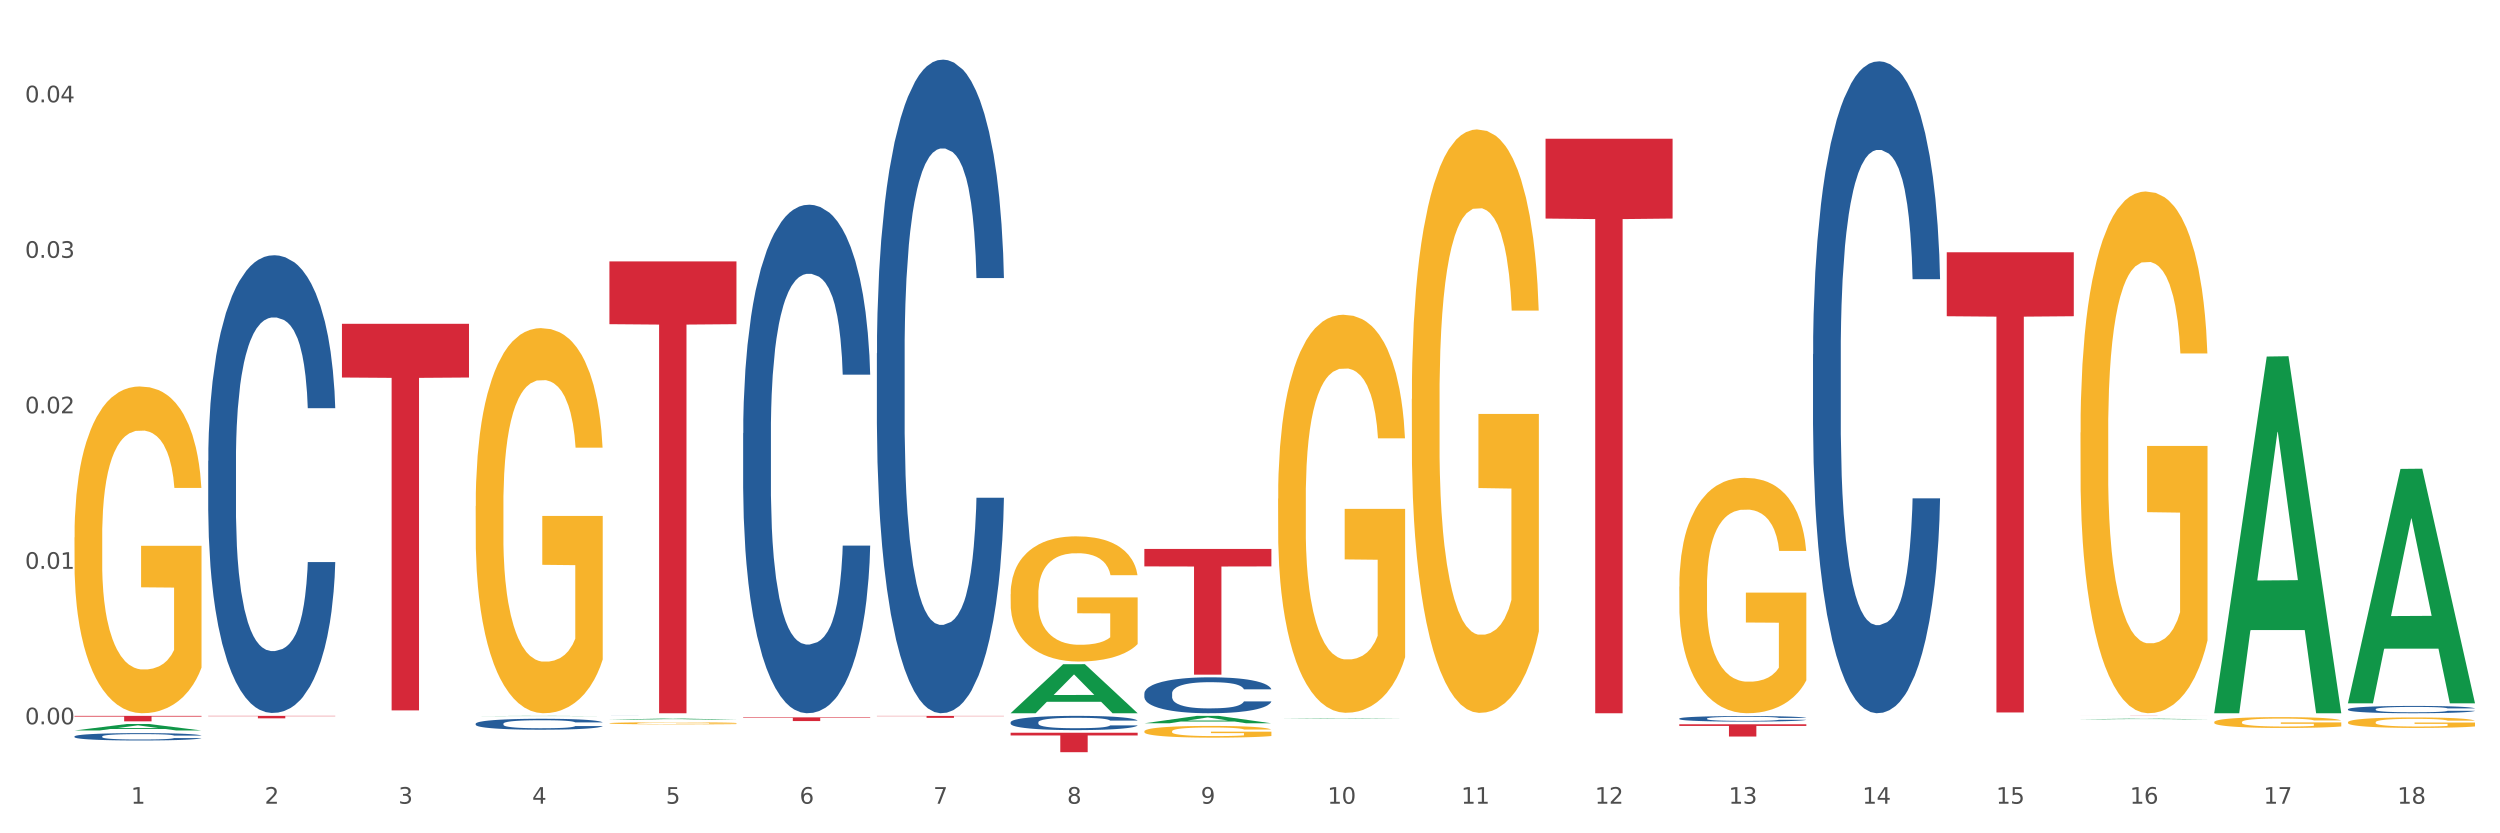 <?xml version="1.0" encoding="utf-8" standalone="no"?>
<!DOCTYPE svg PUBLIC "-//W3C//DTD SVG 1.1//EN"
  "http://www.w3.org/Graphics/SVG/1.1/DTD/svg11.dtd">
<svg xmlns:xlink="http://www.w3.org/1999/xlink" width="1080pt" height="360pt" viewBox="0 0 1080 360" xmlns="http://www.w3.org/2000/svg" version="1.1">
 <rect x="0" y="0" width="1080" height="360" fill="#333333" stroke="none"/>
 <defs>
  <style type="text/css">*{stroke-linejoin: round; stroke-linecap: butt}</style>
 </defs>
 <g id="figure_1">
  <g id="patch_1">
   <path d="M 0 360 
L 1080 360 
L 1080 0 
L 0 0 
z
" style="fill: #ffffff; stroke: #ffffff; stroke-linejoin: miter"/>
  </g>
  <g id="axes_1">
   <g id="matplotlib.axis_1">
    <g id="xtick_1">
     <g id="text_1">
      <!-- 1 -->
      <g style="fill: #4d4d4d" transform="translate(56.563 347.204) scale(0.096 -0.096)">
       <defs>
        <path id="DejaVuSans-31" d="M 794 531 
L 1825 531 
L 1825 4091 
L 703 3866 
L 703 4441 
L 1819 4666 
L 2450 4666 
L 2450 531 
L 3481 531 
L 3481 0 
L 794 0 
L 794 531 
z
" transform="scale(0.016)"/>
       </defs>
       <use xlink:href="#DejaVuSans-31"/>
      </g>
     </g>
    </g>
    <g id="xtick_2">
     <g id="text_2">
      <!-- 2 -->
      <g style="fill: #4d4d4d" transform="translate(114.336 347.204) scale(0.096 -0.096)">
       <defs>
        <path id="DejaVuSans-32" d="M 1228 531 
L 3431 531 
L 3431 0 
L 469 0 
L 469 531 
Q 828 903 1448 1529 
Q 2069 2156 2228 2338 
Q 2531 2678 2651 2914 
Q 2772 3150 2772 3378 
Q 2772 3750 2511 3984 
Q 2250 4219 1831 4219 
Q 1534 4219 1204 4116 
Q 875 4013 500 3803 
L 500 4441 
Q 881 4594 1212 4672 
Q 1544 4750 1819 4750 
Q 2544 4750 2975 4387 
Q 3406 4025 3406 3419 
Q 3406 3131 3298 2873 
Q 3191 2616 2906 2266 
Q 2828 2175 2409 1742 
Q 1991 1309 1228 531 
z
" transform="scale(0.016)"/>
       </defs>
       <use xlink:href="#DejaVuSans-32"/>
      </g>
     </g>
    </g>
    <g id="xtick_3">
     <g id="text_3">
      <!-- 3 -->
      <g style="fill: #4d4d4d" transform="translate(172.109 347.204) scale(0.096 -0.096)">
       <defs>
        <path id="DejaVuSans-33" d="M 2597 2516 
Q 3050 2419 3304 2112 
Q 3559 1806 3559 1356 
Q 3559 666 3084 287 
Q 2609 -91 1734 -91 
Q 1441 -91 1130 -33 
Q 819 25 488 141 
L 488 750 
Q 750 597 1062 519 
Q 1375 441 1716 441 
Q 2309 441 2620 675 
Q 2931 909 2931 1356 
Q 2931 1769 2642 2001 
Q 2353 2234 1838 2234 
L 1294 2234 
L 1294 2753 
L 1863 2753 
Q 2328 2753 2575 2939 
Q 2822 3125 2822 3475 
Q 2822 3834 2567 4026 
Q 2313 4219 1838 4219 
Q 1578 4219 1281 4162 
Q 984 4106 628 3988 
L 628 4550 
Q 988 4650 1302 4700 
Q 1616 4750 1894 4750 
Q 2613 4750 3031 4423 
Q 3450 4097 3450 3541 
Q 3450 3153 3228 2886 
Q 3006 2619 2597 2516 
z
" transform="scale(0.016)"/>
       </defs>
       <use xlink:href="#DejaVuSans-33"/>
      </g>
     </g>
    </g>
    <g id="xtick_4">
     <g id="text_4">
      <!-- 4 -->
      <g style="fill: #4d4d4d" transform="translate(229.882 347.204) scale(0.096 -0.096)">
       <defs>
        <path id="DejaVuSans-34" d="M 2419 4116 
L 825 1625 
L 2419 1625 
L 2419 4116 
z
M 2253 4666 
L 3047 4666 
L 3047 1625 
L 3713 1625 
L 3713 1100 
L 3047 1100 
L 3047 0 
L 2419 0 
L 2419 1100 
L 313 1100 
L 313 1709 
L 2253 4666 
z
" transform="scale(0.016)"/>
       </defs>
       <use xlink:href="#DejaVuSans-34"/>
      </g>
     </g>
    </g>
    <g id="xtick_5">
     <g id="text_5">
      <!-- 5 -->
      <g style="fill: #4d4d4d" transform="translate(287.655 347.204) scale(0.096 -0.096)">
       <defs>
        <path id="DejaVuSans-35" d="M 691 4666 
L 3169 4666 
L 3169 4134 
L 1269 4134 
L 1269 2991 
Q 1406 3038 1543 3061 
Q 1681 3084 1819 3084 
Q 2600 3084 3056 2656 
Q 3513 2228 3513 1497 
Q 3513 744 3044 326 
Q 2575 -91 1722 -91 
Q 1428 -91 1123 -41 
Q 819 9 494 109 
L 494 744 
Q 775 591 1075 516 
Q 1375 441 1709 441 
Q 2250 441 2565 725 
Q 2881 1009 2881 1497 
Q 2881 1984 2565 2268 
Q 2250 2553 1709 2553 
Q 1456 2553 1204 2497 
Q 953 2441 691 2322 
L 691 4666 
z
" transform="scale(0.016)"/>
       </defs>
       <use xlink:href="#DejaVuSans-35"/>
      </g>
     </g>
    </g>
    <g id="xtick_6">
     <g id="text_6">
      <!-- 6 -->
      <g style="fill: #4d4d4d" transform="translate(345.428 347.204) scale(0.096 -0.096)">
       <defs>
        <path id="DejaVuSans-36" d="M 2113 2584 
Q 1688 2584 1439 2293 
Q 1191 2003 1191 1497 
Q 1191 994 1439 701 
Q 1688 409 2113 409 
Q 2538 409 2786 701 
Q 3034 994 3034 1497 
Q 3034 2003 2786 2293 
Q 2538 2584 2113 2584 
z
M 3366 4563 
L 3366 3988 
Q 3128 4100 2886 4159 
Q 2644 4219 2406 4219 
Q 1781 4219 1451 3797 
Q 1122 3375 1075 2522 
Q 1259 2794 1537 2939 
Q 1816 3084 2150 3084 
Q 2853 3084 3261 2657 
Q 3669 2231 3669 1497 
Q 3669 778 3244 343 
Q 2819 -91 2113 -91 
Q 1303 -91 875 529 
Q 447 1150 447 2328 
Q 447 3434 972 4092 
Q 1497 4750 2381 4750 
Q 2619 4750 2861 4703 
Q 3103 4656 3366 4563 
z
" transform="scale(0.016)"/>
       </defs>
       <use xlink:href="#DejaVuSans-36"/>
      </g>
     </g>
    </g>
    <g id="xtick_7">
     <g id="text_7">
      <!-- 7 -->
      <g style="fill: #4d4d4d" transform="translate(403.201 347.204) scale(0.096 -0.096)">
       <defs>
        <path id="DejaVuSans-37" d="M 525 4666 
L 3525 4666 
L 3525 4397 
L 1831 0 
L 1172 0 
L 2766 4134 
L 525 4134 
L 525 4666 
z
" transform="scale(0.016)"/>
       </defs>
       <use xlink:href="#DejaVuSans-37"/>
      </g>
     </g>
    </g>
    <g id="xtick_8">
     <g id="text_8">
      <!-- 8 -->
      <g style="fill: #4d4d4d" transform="translate(460.974 347.204) scale(0.096 -0.096)">
       <defs>
        <path id="DejaVuSans-38" d="M 2034 2216 
Q 1584 2216 1326 1975 
Q 1069 1734 1069 1313 
Q 1069 891 1326 650 
Q 1584 409 2034 409 
Q 2484 409 2743 651 
Q 3003 894 3003 1313 
Q 3003 1734 2745 1975 
Q 2488 2216 2034 2216 
z
M 1403 2484 
Q 997 2584 770 2862 
Q 544 3141 544 3541 
Q 544 4100 942 4425 
Q 1341 4750 2034 4750 
Q 2731 4750 3128 4425 
Q 3525 4100 3525 3541 
Q 3525 3141 3298 2862 
Q 3072 2584 2669 2484 
Q 3125 2378 3379 2068 
Q 3634 1759 3634 1313 
Q 3634 634 3220 271 
Q 2806 -91 2034 -91 
Q 1263 -91 848 271 
Q 434 634 434 1313 
Q 434 1759 690 2068 
Q 947 2378 1403 2484 
z
M 1172 3481 
Q 1172 3119 1398 2916 
Q 1625 2713 2034 2713 
Q 2441 2713 2670 2916 
Q 2900 3119 2900 3481 
Q 2900 3844 2670 4047 
Q 2441 4250 2034 4250 
Q 1625 4250 1398 4047 
Q 1172 3844 1172 3481 
z
" transform="scale(0.016)"/>
       </defs>
       <use xlink:href="#DejaVuSans-38"/>
      </g>
     </g>
    </g>
    <g id="xtick_9">
     <g id="text_9">
      <!-- 9 -->
      <g style="fill: #4d4d4d" transform="translate(518.747 347.204) scale(0.096 -0.096)">
       <defs>
        <path id="DejaVuSans-39" d="M 703 97 
L 703 672 
Q 941 559 1184 500 
Q 1428 441 1663 441 
Q 2288 441 2617 861 
Q 2947 1281 2994 2138 
Q 2813 1869 2534 1725 
Q 2256 1581 1919 1581 
Q 1219 1581 811 2004 
Q 403 2428 403 3163 
Q 403 3881 828 4315 
Q 1253 4750 1959 4750 
Q 2769 4750 3195 4129 
Q 3622 3509 3622 2328 
Q 3622 1225 3098 567 
Q 2575 -91 1691 -91 
Q 1453 -91 1209 -44 
Q 966 3 703 97 
z
M 1959 2075 
Q 2384 2075 2632 2365 
Q 2881 2656 2881 3163 
Q 2881 3666 2632 3958 
Q 2384 4250 1959 4250 
Q 1534 4250 1286 3958 
Q 1038 3666 1038 3163 
Q 1038 2656 1286 2365 
Q 1534 2075 1959 2075 
z
" transform="scale(0.016)"/>
       </defs>
       <use xlink:href="#DejaVuSans-39"/>
      </g>
     </g>
    </g>
    <g id="xtick_10">
     <g id="text_10">
      <!-- 10 -->
      <g style="fill: #4d4d4d" transform="translate(573.466 347.204) scale(0.096 -0.096)">
       <defs>
        <path id="DejaVuSans-30" d="M 2034 4250 
Q 1547 4250 1301 3770 
Q 1056 3291 1056 2328 
Q 1056 1369 1301 889 
Q 1547 409 2034 409 
Q 2525 409 2770 889 
Q 3016 1369 3016 2328 
Q 3016 3291 2770 3770 
Q 2525 4250 2034 4250 
z
M 2034 4750 
Q 2819 4750 3233 4129 
Q 3647 3509 3647 2328 
Q 3647 1150 3233 529 
Q 2819 -91 2034 -91 
Q 1250 -91 836 529 
Q 422 1150 422 2328 
Q 422 3509 836 4129 
Q 1250 4750 2034 4750 
z
" transform="scale(0.016)"/>
       </defs>
       <use xlink:href="#DejaVuSans-31"/>
       <use xlink:href="#DejaVuSans-30" transform="translate(63.623 0)"/>
      </g>
     </g>
    </g>
    <g id="xtick_11">
     <g id="text_11">
      <!-- 11 -->
      <g style="fill: #4d4d4d" transform="translate(631.239 347.204) scale(0.096 -0.096)">
       <use xlink:href="#DejaVuSans-31"/>
       <use xlink:href="#DejaVuSans-31" transform="translate(63.623 0)"/>
      </g>
     </g>
    </g>
    <g id="xtick_12">
     <g id="text_12">
      <!-- 12 -->
      <g style="fill: #4d4d4d" transform="translate(689.012 347.204) scale(0.096 -0.096)">
       <use xlink:href="#DejaVuSans-31"/>
       <use xlink:href="#DejaVuSans-32" transform="translate(63.623 0)"/>
      </g>
     </g>
    </g>
    <g id="xtick_13">
     <g id="text_13">
      <!-- 13 -->
      <g style="fill: #4d4d4d" transform="translate(746.785 347.204) scale(0.096 -0.096)">
       <use xlink:href="#DejaVuSans-31"/>
       <use xlink:href="#DejaVuSans-33" transform="translate(63.623 0)"/>
      </g>
     </g>
    </g>
    <g id="xtick_14">
     <g id="text_14">
      <!-- 14 -->
      <g style="fill: #4d4d4d" transform="translate(804.558 347.204) scale(0.096 -0.096)">
       <use xlink:href="#DejaVuSans-31"/>
       <use xlink:href="#DejaVuSans-34" transform="translate(63.623 0)"/>
      </g>
     </g>
    </g>
    <g id="xtick_15">
     <g id="text_15">
      <!-- 15 -->
      <g style="fill: #4d4d4d" transform="translate(862.331 347.204) scale(0.096 -0.096)">
       <use xlink:href="#DejaVuSans-31"/>
       <use xlink:href="#DejaVuSans-35" transform="translate(63.623 0)"/>
      </g>
     </g>
    </g>
    <g id="xtick_16">
     <g id="text_16">
      <!-- 16 -->
      <g style="fill: #4d4d4d" transform="translate(920.104 347.204) scale(0.096 -0.096)">
       <use xlink:href="#DejaVuSans-31"/>
       <use xlink:href="#DejaVuSans-36" transform="translate(63.623 0)"/>
      </g>
     </g>
    </g>
    <g id="xtick_17">
     <g id="text_17">
      <!-- 17 -->
      <g style="fill: #4d4d4d" transform="translate(977.877 347.204) scale(0.096 -0.096)">
       <use xlink:href="#DejaVuSans-31"/>
       <use xlink:href="#DejaVuSans-37" transform="translate(63.623 0)"/>
      </g>
     </g>
    </g>
    <g id="xtick_18">
     <g id="text_18">
      <!-- 18 -->
      <g style="fill: #4d4d4d" transform="translate(1035.65 347.204) scale(0.096 -0.096)">
       <use xlink:href="#DejaVuSans-31"/>
       <use xlink:href="#DejaVuSans-38" transform="translate(63.623 0)"/>
      </g>
     </g>
    </g>
    <g id="xtick_19"/>
    <g id="xtick_20"/>
    <g id="xtick_21"/>
    <g id="xtick_22"/>
    <g id="xtick_23"/>
    <g id="xtick_24"/>
    <g id="xtick_25"/>
    <g id="xtick_26"/>
    <g id="xtick_27"/>
    <g id="xtick_28"/>
    <g id="xtick_29"/>
    <g id="xtick_30"/>
    <g id="xtick_31"/>
    <g id="xtick_32"/>
    <g id="xtick_33"/>
    <g id="xtick_34"/>
    <g id="xtick_35"/>
   </g>
   <g id="matplotlib.axis_2">
    <g id="ytick_1">
     <g id="text_19">
      <!-- 0.00 -->
      <g style="fill: #4d4d4d" transform="translate(10.8 312.901) scale(0.096 -0.096)">
       <defs>
        <path id="DejaVuSans-2e" d="M 684 794 
L 1344 794 
L 1344 0 
L 684 0 
L 684 794 
z
" transform="scale(0.016)"/>
       </defs>
       <use xlink:href="#DejaVuSans-30"/>
       <use xlink:href="#DejaVuSans-2e" transform="translate(63.623 0)"/>
       <use xlink:href="#DejaVuSans-30" transform="translate(95.41 0)"/>
       <use xlink:href="#DejaVuSans-30" transform="translate(159.033 0)"/>
      </g>
     </g>
    </g>
    <g id="ytick_2">
     <g id="text_20">
      <!-- 0.01 -->
      <g style="fill: #4d4d4d" transform="translate(10.8 245.727) scale(0.096 -0.096)">
       <use xlink:href="#DejaVuSans-30"/>
       <use xlink:href="#DejaVuSans-2e" transform="translate(63.623 0)"/>
       <use xlink:href="#DejaVuSans-30" transform="translate(95.41 0)"/>
       <use xlink:href="#DejaVuSans-31" transform="translate(159.033 0)"/>
      </g>
     </g>
    </g>
    <g id="ytick_3">
     <g id="text_21">
      <!-- 0.02 -->
      <g style="fill: #4d4d4d" transform="translate(10.8 178.554) scale(0.096 -0.096)">
       <use xlink:href="#DejaVuSans-30"/>
       <use xlink:href="#DejaVuSans-2e" transform="translate(63.623 0)"/>
       <use xlink:href="#DejaVuSans-30" transform="translate(95.41 0)"/>
       <use xlink:href="#DejaVuSans-32" transform="translate(159.033 0)"/>
      </g>
     </g>
    </g>
    <g id="ytick_4">
     <g id="text_22">
      <!-- 0.03 -->
      <g style="fill: #4d4d4d" transform="translate(10.8 111.381) scale(0.096 -0.096)">
       <use xlink:href="#DejaVuSans-30"/>
       <use xlink:href="#DejaVuSans-2e" transform="translate(63.623 0)"/>
       <use xlink:href="#DejaVuSans-30" transform="translate(95.41 0)"/>
       <use xlink:href="#DejaVuSans-33" transform="translate(159.033 0)"/>
      </g>
     </g>
    </g>
    <g id="ytick_5">
     <g id="text_23">
      <!-- 0.04 -->
      <g style="fill: #4d4d4d" transform="translate(10.8 44.207) scale(0.096 -0.096)">
       <use xlink:href="#DejaVuSans-30"/>
       <use xlink:href="#DejaVuSans-2e" transform="translate(63.623 0)"/>
       <use xlink:href="#DejaVuSans-30" transform="translate(95.41 0)"/>
       <use xlink:href="#DejaVuSans-34" transform="translate(159.033 0)"/>
      </g>
     </g>
    </g>
    <g id="ytick_6"/>
    <g id="ytick_7"/>
    <g id="ytick_8"/>
    <g id="ytick_9"/>
   </g>
   <g id="PolyCollection_1">
    <path d="M 32.175 315.565 
L 32.232 315.563 
L 54.864 312.76 
L 64.257 312.757 
L 87.059 315.571 
L 76.196 315.571 
L 71.273 314.916 
L 47.905 314.916 
L 47.735 314.926 
L 42.982 315.571 
L 32.175 315.571 
L 32.175 315.565 
L 50.847 314.525 
L 68.331 314.522 
L 59.674 313.357 
L 59.561 313.352 
L 59.447 313.36 
L 50.79 314.522 
L 50.847 314.525 
L 32.175 315.565 
z
" clip-path="url(#p9c84c39dce)" style="fill: #109648"/>
    <path d="M 32.175 309.254 
L 87.059 309.254 
L 87.059 309.583 
L 65.47 309.585 
L 65.47 311.623 
L 53.635 311.623 
L 53.635 309.585 
L 32.175 309.583 
L 32.175 309.256 
L 32.175 309.254 
z
" clip-path="url(#p9c84c39dce)" style="fill: #d62839"/>
    <path d="M 89.948 309.254 
L 144.832 309.254 
L 144.832 309.4 
L 123.243 309.401 
L 123.243 310.307 
L 111.407 310.307 
L 111.407 309.401 
L 89.948 309.4 
L 89.948 309.255 
L 89.948 309.254 
z
" clip-path="url(#p9c84c39dce)" style="fill: #d62839"/>
    <path d="M 147.721 139.875 
L 202.605 139.875 
L 202.605 163.084 
L 181.016 163.241 
L 181.016 306.884 
L 169.18 306.884 
L 169.18 163.241 
L 147.721 163.084 
L 147.721 140.032 
L 147.721 139.875 
z
" clip-path="url(#p9c84c39dce)" style="fill: #d62839"/>
    <path d="M 263.267 112.912 
L 318.151 112.912 
L 318.151 140.039 
L 296.562 140.223 
L 296.562 308.12 
L 284.726 308.12 
L 284.726 140.223 
L 263.267 140.039 
L 263.267 113.095 
L 263.267 112.912 
z
" clip-path="url(#p9c84c39dce)" style="fill: #d62839"/>
    <path d="M 321.04 309.901 
L 375.924 309.901 
L 375.924 310.121 
L 354.335 310.123 
L 354.335 311.488 
L 342.499 311.488 
L 342.499 310.123 
L 321.04 310.121 
L 321.04 309.902 
L 321.04 309.901 
z
" clip-path="url(#p9c84c39dce)" style="fill: #d62839"/>
    <path d="M 378.813 309.271 
L 433.697 309.271 
L 433.697 309.389 
L 412.108 309.39 
L 412.108 310.119 
L 400.272 310.119 
L 400.272 309.39 
L 378.813 309.389 
L 378.813 309.272 
L 378.813 309.271 
z
" clip-path="url(#p9c84c39dce)" style="fill: #d62839"/>
    <path d="M 436.586 316.546 
L 491.47 316.546 
L 491.47 317.714 
L 469.881 317.722 
L 469.881 324.95 
L 458.045 324.95 
L 458.045 317.722 
L 436.586 317.714 
L 436.586 316.554 
L 436.586 316.546 
z
" clip-path="url(#p9c84c39dce)" style="fill: #d62839"/>
    <path d="M 494.359 237.134 
L 549.243 237.134 
L 549.243 244.684 
L 527.654 244.735 
L 527.654 291.462 
L 515.818 291.462 
L 515.818 244.735 
L 494.359 244.684 
L 494.359 237.185 
L 494.359 237.134 
z
" clip-path="url(#p9c84c39dce)" style="fill: #d62839"/>
    <path d="M 667.678 59.926 
L 722.562 59.926 
L 722.562 94.417 
L 700.973 94.65 
L 700.973 308.12 
L 689.137 308.12 
L 689.137 94.65 
L 667.678 94.417 
L 667.678 60.159 
L 667.678 59.926 
z
" clip-path="url(#p9c84c39dce)" style="fill: #d62839"/>
    <path d="M 840.997 108.984 
L 895.881 108.984 
L 895.881 136.609 
L 874.291 136.795 
L 874.291 307.771 
L 862.456 307.771 
L 862.456 136.795 
L 840.997 136.609 
L 840.997 109.171 
L 840.997 108.984 
z
" clip-path="url(#p9c84c39dce)" style="fill: #d62839"/>
    <path d="M 898.77 309.254 
L 953.654 309.254 
L 953.654 309.262 
L 932.064 309.262 
L 932.064 309.317 
L 920.229 309.317 
L 920.229 309.262 
L 898.77 309.262 
L 898.77 309.254 
L 898.77 309.254 
z
" clip-path="url(#p9c84c39dce)" style="fill: #d62839"/>
    <path d="M 32.175 232.181 
L 32.24 232.052 
L 32.24 227.411 
L 32.369 223.414 
L 33.017 213.745 
L 33.989 205.751 
L 34.702 201.496 
L 35.415 198.015 
L 36.257 194.534 
L 37.294 190.924 
L 39.173 185.638 
L 40.34 182.931 
L 41.765 180.094 
L 44.357 175.969 
L 46.236 173.648 
L 48.18 171.714 
L 51.355 169.393 
L 53.429 168.362 
L 55.632 167.589 
L 58.289 167.073 
L 60.298 166.944 
L 64.704 167.331 
L 68.462 168.491 
L 70.277 169.393 
L 72.609 170.941 
L 73.84 171.972 
L 75.849 174.035 
L 77.923 176.742 
L 79.348 179.063 
L 81.487 183.447 
L 83.107 187.83 
L 84.597 193.245 
L 85.375 196.984 
L 85.958 200.465 
L 86.476 204.462 
L 86.995 210.779 
L 75.331 210.779 
L 74.877 206.267 
L 74.164 202.012 
L 73.128 197.886 
L 72.22 195.308 
L 70.665 192.085 
L 69.24 190.022 
L 67.749 188.475 
L 65.935 187.185 
L 64.509 186.541 
L 62.501 186.025 
L 58.548 186.154 
L 55.891 187.185 
L 54.077 188.475 
L 52.911 189.635 
L 51.874 190.924 
L 50.707 192.729 
L 49.347 195.437 
L 48.375 197.886 
L 47.403 200.981 
L 46.625 204.075 
L 45.912 207.685 
L 45.329 211.553 
L 44.876 215.55 
L 44.487 220.449 
L 44.163 228.571 
L 44.163 246.234 
L 44.292 250.231 
L 44.616 255.517 
L 45.005 259.514 
L 45.653 264.284 
L 46.236 267.507 
L 47.338 272.149 
L 48.569 276.017 
L 49.541 278.466 
L 50.513 280.529 
L 52.198 283.365 
L 54.077 285.686 
L 55.697 287.104 
L 57.9 288.394 
L 59.39 288.909 
L 60.686 289.167 
L 63.861 289.167 
L 66.129 288.78 
L 68.657 287.878 
L 70.601 286.718 
L 72.22 285.299 
L 74.035 282.979 
L 75.201 280.787 
L 75.201 253.841 
L 60.946 253.712 
L 60.946 235.791 
L 87.059 235.791 
L 87.059 288.394 
L 85.958 291.101 
L 84.727 293.551 
L 83.431 295.743 
L 81.487 298.45 
L 79.154 301.029 
L 77.08 302.834 
L 74.877 304.381 
L 72.285 305.799 
L 68.916 307.088 
L 66.842 307.604 
L 64.25 307.991 
L 61.205 308.12 
L 58.548 307.862 
L 55.956 307.217 
L 53.235 306.057 
L 50.578 304.381 
L 48.569 302.705 
L 46.56 300.642 
L 44.422 297.934 
L 42.737 295.356 
L 41.441 293.035 
L 40.016 290.07 
L 38.46 286.202 
L 37.294 282.721 
L 36.257 279.111 
L 35.156 274.469 
L 34.378 270.473 
L 33.601 265.445 
L 33.147 261.706 
L 32.629 255.904 
L 32.24 247.781 
L 32.175 232.181 
z
" clip-path="url(#p9c84c39dce)" style="fill: #f7b32b"/>
    <path d="M 1014.316 306.381 
L 1014.381 306.378 
L 1014.381 306.298 
L 1014.575 306.188 
L 1015.289 305.986 
L 1016.197 305.834 
L 1017.754 305.655 
L 1018.597 305.58 
L 1019.7 305.496 
L 1021.971 305.361 
L 1024.566 305.245 
L 1026.382 305.182 
L 1027.745 305.142 
L 1030.794 305.07 
L 1032.546 305.038 
L 1034.362 305.012 
L 1035.919 304.995 
L 1038.514 304.974 
L 1040.59 304.966 
L 1042.99 304.963 
L 1045.002 304.966 
L 1047.661 304.977 
L 1051.554 305.012 
L 1053.046 305.032 
L 1055.057 305.067 
L 1057.133 305.113 
L 1058.82 305.159 
L 1060.766 305.225 
L 1062.777 305.312 
L 1064.724 305.421 
L 1066.086 305.522 
L 1067.189 305.629 
L 1068.162 305.759 
L 1068.876 305.9 
L 1069.2 306.018 
L 1057.328 306.018 
L 1057.003 305.911 
L 1056.355 305.796 
L 1055.706 305.718 
L 1054.992 305.655 
L 1053.889 305.583 
L 1052.916 305.537 
L 1051.294 305.482 
L 1049.802 305.447 
L 1048.57 305.427 
L 1047.078 305.41 
L 1043.899 305.392 
L 1041.628 305.392 
L 1040.201 305.398 
L 1038.449 305.413 
L 1036.957 305.433 
L 1035.205 305.467 
L 1033.843 305.505 
L 1032.481 305.554 
L 1031.702 305.588 
L 1030.534 305.652 
L 1029.756 305.704 
L 1028.718 305.793 
L 1028.134 305.857 
L 1027.096 306.021 
L 1026.642 306.142 
L 1026.447 306.226 
L 1026.318 306.318 
L 1026.318 306.768 
L 1026.707 306.969 
L 1027.031 307.056 
L 1027.55 307.154 
L 1028.523 307.281 
L 1029.951 307.405 
L 1031.443 307.494 
L 1032.675 307.549 
L 1033.843 307.589 
L 1035.011 307.621 
L 1036.438 307.65 
L 1037.606 307.667 
L 1039.357 307.684 
L 1041.433 307.693 
L 1043.055 307.693 
L 1046.364 307.679 
L 1047.856 307.664 
L 1049.283 307.644 
L 1050.84 307.612 
L 1052.073 307.578 
L 1052.787 307.552 
L 1053.954 307.497 
L 1054.863 307.439 
L 1055.641 307.373 
L 1056.16 307.315 
L 1056.744 307.229 
L 1057.198 307.131 
L 1057.328 307.079 
L 1069.2 307.079 
L 1068.94 307.183 
L 1068.486 307.284 
L 1067.578 307.419 
L 1066.864 307.497 
L 1065.762 307.592 
L 1064.594 307.673 
L 1062.972 307.762 
L 1061.48 307.828 
L 1059.923 307.886 
L 1058.236 307.938 
L 1055.187 308.01 
L 1054.084 308.03 
L 1051.749 308.065 
L 1049.932 308.085 
L 1047.272 308.105 
L 1044.547 308.117 
L 1041.693 308.12 
L 1039.163 308.114 
L 1036.373 308.097 
L 1034.622 308.079 
L 1032.675 308.053 
L 1030.405 308.013 
L 1028.264 307.964 
L 1026.253 307.906 
L 1024.371 307.84 
L 1022.62 307.765 
L 1020.349 307.641 
L 1018.662 307.52 
L 1017.43 307.408 
L 1016.586 307.312 
L 1015.743 307.191 
L 1015.289 307.108 
L 1014.575 306.906 
L 1014.316 306.719 
L 1014.316 306.381 
z
" clip-path="url(#p9c84c39dce)" style="fill: #255c99"/>
    <path d="M 783.224 153.028 
L 783.289 152.771 
L 783.289 145.569 
L 783.483 135.796 
L 784.197 117.792 
L 785.105 104.16 
L 786.662 88.214 
L 787.506 81.526 
L 788.608 74.068 
L 790.879 61.979 
L 793.474 51.691 
L 795.291 46.033 
L 796.653 42.432 
L 799.702 36.002 
L 801.454 33.173 
L 803.27 30.858 
L 804.827 29.315 
L 807.422 27.514 
L 809.498 26.743 
L 811.899 26.485 
L 813.91 26.743 
L 816.57 27.771 
L 820.462 30.858 
L 821.954 32.658 
L 823.965 35.745 
L 826.041 39.86 
L 827.728 43.975 
L 829.674 49.891 
L 831.685 57.607 
L 833.632 67.38 
L 834.994 76.382 
L 836.097 85.899 
L 837.07 97.473 
L 837.784 110.076 
L 838.108 120.621 
L 826.236 120.621 
L 825.912 111.104 
L 825.263 100.816 
L 824.614 93.872 
L 823.9 88.214 
L 822.798 81.784 
L 821.824 77.668 
L 820.203 72.782 
L 818.71 69.695 
L 817.478 67.895 
L 815.986 66.352 
L 812.807 64.808 
L 810.536 64.808 
L 809.109 65.323 
L 807.357 66.609 
L 805.865 68.409 
L 804.114 71.496 
L 802.751 74.839 
L 801.389 79.212 
L 800.61 82.298 
L 799.443 87.956 
L 798.664 92.586 
L 797.626 100.559 
L 797.042 106.218 
L 796.004 120.878 
L 795.55 131.68 
L 795.355 139.139 
L 795.226 147.37 
L 795.226 187.493 
L 795.615 205.497 
L 795.939 213.213 
L 796.458 221.958 
L 797.431 233.274 
L 798.859 244.334 
L 800.351 252.307 
L 801.583 257.194 
L 802.751 260.795 
L 803.919 263.624 
L 805.346 266.196 
L 806.514 267.739 
L 808.266 269.282 
L 810.342 270.054 
L 811.963 270.054 
L 815.272 268.768 
L 816.764 267.482 
L 818.191 265.682 
L 819.748 262.852 
L 820.981 259.766 
L 821.695 257.451 
L 822.862 252.564 
L 823.771 247.42 
L 824.549 241.505 
L 825.068 236.361 
L 825.652 228.645 
L 826.106 219.9 
L 826.236 215.27 
L 838.108 215.27 
L 837.849 224.53 
L 837.394 233.532 
L 836.486 245.62 
L 835.773 252.564 
L 834.67 261.052 
L 833.502 268.254 
L 831.88 276.227 
L 830.388 282.142 
L 828.831 287.286 
L 827.144 291.916 
L 824.095 298.346 
L 822.992 300.146 
L 820.657 303.233 
L 818.84 305.033 
L 816.18 306.834 
L 813.456 307.862 
L 810.601 308.12 
L 808.071 307.605 
L 805.281 306.062 
L 803.53 304.519 
L 801.583 302.204 
L 799.313 298.603 
L 797.172 294.231 
L 795.161 289.087 
L 793.279 283.171 
L 791.528 276.484 
L 789.257 265.424 
L 787.57 254.622 
L 786.338 244.591 
L 785.494 236.104 
L 784.651 225.301 
L 784.197 217.842 
L 783.483 199.838 
L 783.224 183.12 
L 783.224 153.028 
z
" clip-path="url(#p9c84c39dce)" style="fill: #255c99"/>
    <path d="M 725.451 310.414 
L 725.516 310.411 
L 725.516 310.35 
L 725.71 310.267 
L 726.424 310.113 
L 727.332 309.997 
L 728.889 309.861 
L 729.733 309.804 
L 730.835 309.74 
L 733.106 309.637 
L 735.701 309.549 
L 737.518 309.501 
L 738.88 309.47 
L 741.929 309.416 
L 743.681 309.391 
L 745.497 309.372 
L 747.054 309.359 
L 749.649 309.343 
L 751.725 309.337 
L 754.126 309.334 
L 756.137 309.337 
L 758.797 309.345 
L 762.689 309.372 
L 764.181 309.387 
L 766.192 309.413 
L 768.268 309.448 
L 769.955 309.484 
L 771.901 309.534 
L 773.912 309.6 
L 775.859 309.683 
L 777.221 309.76 
L 778.324 309.841 
L 779.297 309.94 
L 780.011 310.047 
L 780.335 310.137 
L 768.463 310.137 
L 768.139 310.056 
L 767.49 309.968 
L 766.841 309.909 
L 766.127 309.861 
L 765.025 309.806 
L 764.051 309.771 
L 762.43 309.729 
L 760.937 309.703 
L 759.705 309.688 
L 758.213 309.674 
L 755.034 309.661 
L 752.763 309.661 
L 751.336 309.666 
L 749.584 309.677 
L 748.092 309.692 
L 746.341 309.718 
L 744.978 309.747 
L 743.616 309.784 
L 742.837 309.81 
L 741.67 309.859 
L 740.891 309.898 
L 739.853 309.966 
L 739.269 310.014 
L 738.231 310.139 
L 737.777 310.231 
L 737.582 310.295 
L 737.453 310.365 
L 737.453 310.707 
L 737.842 310.861 
L 738.166 310.927 
L 738.685 311.001 
L 739.658 311.098 
L 741.086 311.192 
L 742.578 311.26 
L 743.81 311.302 
L 744.978 311.332 
L 746.146 311.357 
L 747.573 311.379 
L 748.741 311.392 
L 750.493 311.405 
L 752.569 311.411 
L 754.19 311.411 
L 757.499 311.4 
L 758.991 311.389 
L 760.418 311.374 
L 761.975 311.35 
L 763.208 311.324 
L 763.922 311.304 
L 765.089 311.262 
L 765.998 311.218 
L 766.776 311.168 
L 767.295 311.124 
L 767.879 311.058 
L 768.333 310.984 
L 768.463 310.944 
L 780.335 310.944 
L 780.076 311.023 
L 779.621 311.1 
L 778.713 311.203 
L 778 311.262 
L 776.897 311.335 
L 775.729 311.396 
L 774.107 311.464 
L 772.615 311.515 
L 771.058 311.558 
L 769.371 311.598 
L 766.322 311.653 
L 765.219 311.668 
L 762.884 311.694 
L 761.067 311.71 
L 758.407 311.725 
L 755.683 311.734 
L 752.828 311.736 
L 750.298 311.732 
L 747.508 311.718 
L 745.757 311.705 
L 743.81 311.686 
L 741.54 311.655 
L 739.399 311.618 
L 737.388 311.574 
L 735.506 311.523 
L 733.755 311.466 
L 731.484 311.372 
L 729.797 311.28 
L 728.565 311.194 
L 727.721 311.122 
L 726.878 311.03 
L 726.424 310.966 
L 725.71 310.813 
L 725.451 310.67 
L 725.451 310.414 
z
" clip-path="url(#p9c84c39dce)" style="fill: #255c99"/>
    <path d="M 494.359 299.571 
L 494.424 299.557 
L 494.424 299.16 
L 494.618 298.621 
L 495.332 297.629 
L 496.24 296.877 
L 497.797 295.998 
L 498.641 295.63 
L 499.743 295.219 
L 502.014 294.552 
L 504.609 293.985 
L 506.426 293.673 
L 507.788 293.475 
L 510.837 293.121 
L 512.589 292.965 
L 514.405 292.837 
L 515.962 292.752 
L 518.557 292.653 
L 520.633 292.61 
L 523.034 292.596 
L 525.045 292.61 
L 527.705 292.667 
L 531.597 292.837 
L 533.089 292.936 
L 535.1 293.106 
L 537.176 293.333 
L 538.863 293.56 
L 540.809 293.886 
L 542.821 294.311 
L 544.767 294.85 
L 546.129 295.346 
L 547.232 295.871 
L 548.205 296.509 
L 548.919 297.203 
L 549.243 297.785 
L 537.371 297.785 
L 537.047 297.26 
L 536.398 296.693 
L 535.749 296.31 
L 535.036 295.998 
L 533.933 295.644 
L 532.96 295.417 
L 531.338 295.148 
L 529.846 294.978 
L 528.613 294.878 
L 527.121 294.793 
L 523.942 294.708 
L 521.671 294.708 
L 520.244 294.737 
L 518.492 294.808 
L 517 294.907 
L 515.249 295.077 
L 513.886 295.261 
L 512.524 295.502 
L 511.745 295.672 
L 510.578 295.984 
L 509.799 296.239 
L 508.761 296.679 
L 508.177 296.991 
L 507.139 297.799 
L 506.685 298.394 
L 506.49 298.805 
L 506.361 299.259 
L 506.361 301.471 
L 506.75 302.463 
L 507.074 302.888 
L 507.593 303.37 
L 508.566 303.994 
L 509.994 304.604 
L 511.486 305.043 
L 512.718 305.313 
L 513.886 305.511 
L 515.054 305.667 
L 516.481 305.809 
L 517.649 305.894 
L 519.401 305.979 
L 521.477 306.021 
L 523.099 306.021 
L 526.407 305.951 
L 527.899 305.88 
L 529.327 305.78 
L 530.884 305.624 
L 532.116 305.454 
L 532.83 305.327 
L 533.998 305.057 
L 534.906 304.774 
L 535.684 304.448 
L 536.203 304.164 
L 536.787 303.739 
L 537.241 303.257 
L 537.371 303.002 
L 549.243 303.002 
L 548.984 303.512 
L 548.53 304.008 
L 547.621 304.675 
L 546.908 305.057 
L 545.805 305.525 
L 544.637 305.922 
L 543.015 306.362 
L 541.523 306.688 
L 539.966 306.971 
L 538.279 307.226 
L 535.23 307.581 
L 534.127 307.68 
L 531.792 307.85 
L 529.975 307.949 
L 527.315 308.049 
L 524.591 308.105 
L 521.736 308.12 
L 519.206 308.091 
L 516.416 308.006 
L 514.665 307.921 
L 512.718 307.794 
L 510.448 307.595 
L 508.307 307.354 
L 506.296 307.071 
L 504.414 306.744 
L 502.663 306.376 
L 500.392 305.766 
L 498.705 305.171 
L 497.473 304.618 
L 496.629 304.15 
L 495.786 303.555 
L 495.332 303.144 
L 494.618 302.151 
L 494.359 301.23 
L 494.359 299.571 
z
" clip-path="url(#p9c84c39dce)" style="fill: #255c99"/>
    <path d="M 436.586 312.021 
L 436.651 312.015 
L 436.651 311.858 
L 436.845 311.644 
L 437.559 311.25 
L 438.467 310.952 
L 440.024 310.603 
L 440.868 310.457 
L 441.97 310.294 
L 444.241 310.03 
L 446.836 309.805 
L 448.653 309.681 
L 450.015 309.602 
L 453.064 309.462 
L 454.816 309.4 
L 456.632 309.349 
L 458.189 309.315 
L 460.784 309.276 
L 462.86 309.259 
L 465.261 309.254 
L 467.272 309.259 
L 469.932 309.282 
L 473.824 309.349 
L 475.316 309.389 
L 477.327 309.456 
L 479.403 309.546 
L 481.09 309.636 
L 483.036 309.765 
L 485.048 309.934 
L 486.994 310.148 
L 488.356 310.345 
L 489.459 310.553 
L 490.432 310.806 
L 491.146 311.081 
L 491.47 311.312 
L 479.598 311.312 
L 479.274 311.104 
L 478.625 310.879 
L 477.976 310.727 
L 477.263 310.603 
L 476.16 310.463 
L 475.187 310.373 
L 473.565 310.266 
L 472.073 310.198 
L 470.84 310.159 
L 469.348 310.125 
L 466.169 310.092 
L 463.898 310.092 
L 462.471 310.103 
L 460.719 310.131 
L 459.227 310.17 
L 457.476 310.238 
L 456.113 310.311 
L 454.751 310.407 
L 453.972 310.474 
L 452.805 310.598 
L 452.026 310.699 
L 450.988 310.873 
L 450.404 310.997 
L 449.366 311.318 
L 448.912 311.554 
L 448.718 311.717 
L 448.588 311.897 
L 448.588 312.774 
L 448.977 313.168 
L 449.301 313.337 
L 449.82 313.528 
L 450.794 313.775 
L 452.221 314.017 
L 453.713 314.192 
L 454.946 314.299 
L 456.113 314.377 
L 457.281 314.439 
L 458.708 314.495 
L 459.876 314.529 
L 461.628 314.563 
L 463.704 314.58 
L 465.326 314.58 
L 468.634 314.552 
L 470.126 314.523 
L 471.554 314.484 
L 473.111 314.422 
L 474.343 314.355 
L 475.057 314.304 
L 476.225 314.197 
L 477.133 314.085 
L 477.911 313.955 
L 478.43 313.843 
L 479.014 313.674 
L 479.468 313.483 
L 479.598 313.382 
L 491.47 313.382 
L 491.211 313.584 
L 490.757 313.781 
L 489.848 314.045 
L 489.135 314.197 
L 488.032 314.383 
L 486.864 314.54 
L 485.242 314.715 
L 483.75 314.844 
L 482.193 314.957 
L 480.506 315.058 
L 477.457 315.198 
L 476.354 315.238 
L 474.019 315.305 
L 472.202 315.345 
L 469.542 315.384 
L 466.818 315.407 
L 463.963 315.412 
L 461.433 315.401 
L 458.643 315.367 
L 456.892 315.333 
L 454.946 315.283 
L 452.675 315.204 
L 450.534 315.108 
L 448.523 314.996 
L 446.642 314.867 
L 444.89 314.72 
L 442.619 314.478 
L 440.932 314.242 
L 439.7 314.023 
L 438.856 313.837 
L 438.013 313.601 
L 437.559 313.438 
L 436.845 313.044 
L 436.586 312.679 
L 436.586 312.021 
z
" clip-path="url(#p9c84c39dce)" style="fill: #255c99"/>
    <path d="M 378.813 152.628 
L 378.878 152.37 
L 378.878 145.15 
L 379.072 135.351 
L 379.786 117.301 
L 380.694 103.634 
L 382.251 87.647 
L 383.095 80.942 
L 384.198 73.464 
L 386.468 61.345 
L 389.063 51.03 
L 390.88 45.357 
L 392.242 41.747 
L 395.291 35.3 
L 397.043 32.464 
L 398.859 30.143 
L 400.416 28.596 
L 403.011 26.791 
L 405.087 26.017 
L 407.488 25.759 
L 409.499 26.017 
L 412.159 27.049 
L 416.051 30.143 
L 417.543 31.948 
L 419.554 35.043 
L 421.63 39.168 
L 423.317 43.294 
L 425.263 49.225 
L 427.275 56.961 
L 429.221 66.76 
L 430.583 75.785 
L 431.686 85.326 
L 432.659 96.93 
L 433.373 109.565 
L 433.697 120.137 
L 421.825 120.137 
L 421.501 110.596 
L 420.852 100.282 
L 420.203 93.32 
L 419.49 87.647 
L 418.387 81.2 
L 417.414 77.074 
L 415.792 72.175 
L 414.3 69.08 
L 413.067 67.275 
L 411.575 65.728 
L 408.396 64.181 
L 406.125 64.181 
L 404.698 64.697 
L 402.946 65.986 
L 401.454 67.791 
L 399.703 70.886 
L 398.34 74.238 
L 396.978 78.621 
L 396.199 81.716 
L 395.032 87.389 
L 394.253 92.03 
L 393.215 100.024 
L 392.631 105.697 
L 391.593 120.395 
L 391.139 131.226 
L 390.945 138.704 
L 390.815 146.955 
L 390.815 187.182 
L 391.204 205.232 
L 391.528 212.968 
L 392.047 221.735 
L 393.021 233.081 
L 394.448 244.17 
L 395.94 252.163 
L 397.173 257.063 
L 398.34 260.673 
L 399.508 263.509 
L 400.935 266.088 
L 402.103 267.635 
L 403.855 269.182 
L 405.931 269.956 
L 407.553 269.956 
L 410.861 268.667 
L 412.353 267.377 
L 413.781 265.572 
L 415.338 262.736 
L 416.57 259.641 
L 417.284 257.321 
L 418.452 252.421 
L 419.36 247.264 
L 420.138 241.333 
L 420.657 236.176 
L 421.241 228.44 
L 421.695 219.673 
L 421.825 215.031 
L 433.697 215.031 
L 433.438 224.314 
L 432.984 233.339 
L 432.075 245.459 
L 431.362 252.421 
L 430.259 260.931 
L 429.091 268.151 
L 427.469 276.145 
L 425.977 282.075 
L 424.42 287.233 
L 422.733 291.874 
L 419.684 298.321 
L 418.581 300.126 
L 416.246 303.22 
L 414.429 305.025 
L 411.769 306.83 
L 409.045 307.862 
L 406.19 308.12 
L 403.66 307.604 
L 400.87 306.057 
L 399.119 304.51 
L 397.173 302.189 
L 394.902 298.579 
L 392.761 294.195 
L 390.75 289.038 
L 388.869 283.107 
L 387.117 276.402 
L 384.846 265.314 
L 383.16 254.484 
L 381.927 244.427 
L 381.084 235.918 
L 380.24 225.088 
L 379.786 217.61 
L 379.072 199.559 
L 378.813 182.798 
L 378.813 152.628 
z
" clip-path="url(#p9c84c39dce)" style="fill: #255c99"/>
    <path d="M 321.04 187.139 
L 321.105 186.938 
L 321.105 181.321 
L 321.299 173.697 
L 322.013 159.653 
L 322.921 149.019 
L 324.478 136.58 
L 325.322 131.364 
L 326.425 125.545 
L 328.695 116.116 
L 331.29 108.09 
L 333.107 103.676 
L 334.469 100.868 
L 337.518 95.852 
L 339.27 93.645 
L 341.086 91.839 
L 342.643 90.635 
L 345.238 89.231 
L 347.314 88.629 
L 349.715 88.428 
L 351.726 88.629 
L 354.386 89.432 
L 358.278 91.839 
L 359.77 93.244 
L 361.781 95.651 
L 363.857 98.861 
L 365.544 102.071 
L 367.49 106.686 
L 369.502 112.705 
L 371.448 120.329 
L 372.81 127.351 
L 373.913 134.774 
L 374.886 143.803 
L 375.6 153.634 
L 375.924 161.859 
L 364.052 161.859 
L 363.728 154.436 
L 363.079 146.411 
L 362.43 140.994 
L 361.717 136.58 
L 360.614 131.564 
L 359.641 128.354 
L 358.019 124.542 
L 356.527 122.135 
L 355.294 120.73 
L 353.802 119.526 
L 350.623 118.323 
L 348.352 118.323 
L 346.925 118.724 
L 345.173 119.727 
L 343.681 121.131 
L 341.93 123.539 
L 340.567 126.147 
L 339.205 129.558 
L 338.426 131.965 
L 337.259 136.379 
L 336.48 139.991 
L 335.442 146.21 
L 334.858 150.624 
L 333.82 162.06 
L 333.366 170.487 
L 333.172 176.305 
L 333.042 182.725 
L 333.042 214.024 
L 333.431 228.068 
L 333.755 234.087 
L 334.274 240.908 
L 335.248 249.736 
L 336.675 258.363 
L 338.167 264.583 
L 339.4 268.395 
L 340.567 271.203 
L 341.735 273.41 
L 343.162 275.417 
L 344.33 276.62 
L 346.082 277.824 
L 348.158 278.426 
L 349.78 278.426 
L 353.088 277.423 
L 354.58 276.42 
L 356.008 275.015 
L 357.565 272.809 
L 358.797 270.401 
L 359.511 268.595 
L 360.679 264.783 
L 361.587 260.771 
L 362.365 256.156 
L 362.884 252.143 
L 363.468 246.125 
L 363.922 239.303 
L 364.052 235.692 
L 375.924 235.692 
L 375.665 242.914 
L 375.211 249.937 
L 374.302 259.366 
L 373.589 264.783 
L 372.486 271.404 
L 371.318 277.022 
L 369.696 283.241 
L 368.204 287.856 
L 366.647 291.868 
L 364.96 295.48 
L 361.911 300.496 
L 360.808 301.9 
L 358.473 304.308 
L 356.656 305.712 
L 353.996 307.116 
L 351.272 307.919 
L 348.417 308.12 
L 345.887 307.718 
L 343.097 306.515 
L 341.346 305.311 
L 339.4 303.505 
L 337.129 300.696 
L 334.988 297.286 
L 332.977 293.273 
L 331.096 288.658 
L 329.344 283.442 
L 327.073 274.815 
L 325.387 266.388 
L 324.154 258.564 
L 323.311 251.943 
L 322.467 243.516 
L 322.013 237.698 
L 321.299 223.654 
L 321.04 210.613 
L 321.04 187.139 
z
" clip-path="url(#p9c84c39dce)" style="fill: #255c99"/>
    <path d="M 263.267 309.273 
L 263.332 309.273 
L 263.332 309.272 
L 263.526 309.27 
L 264.24 309.268 
L 265.148 309.266 
L 266.705 309.263 
L 267.549 309.262 
L 268.652 309.261 
L 270.922 309.259 
L 273.517 309.257 
L 275.334 309.257 
L 276.696 309.256 
L 279.745 309.255 
L 281.497 309.255 
L 283.313 309.254 
L 284.87 309.254 
L 287.465 309.254 
L 289.541 309.254 
L 291.942 309.254 
L 293.953 309.254 
L 296.613 309.254 
L 300.505 309.254 
L 301.997 309.255 
L 304.008 309.255 
L 306.084 309.256 
L 307.771 309.256 
L 309.717 309.257 
L 311.729 309.258 
L 313.675 309.26 
L 315.037 309.261 
L 316.14 309.263 
L 317.113 309.264 
L 317.827 309.266 
L 318.151 309.268 
L 306.279 309.268 
L 305.955 309.267 
L 305.306 309.265 
L 304.657 309.264 
L 303.944 309.263 
L 302.841 309.262 
L 301.868 309.261 
L 300.246 309.261 
L 298.754 309.26 
L 297.521 309.26 
L 296.029 309.26 
L 292.85 309.259 
L 290.579 309.259 
L 289.152 309.26 
L 287.4 309.26 
L 285.908 309.26 
L 284.157 309.26 
L 282.794 309.261 
L 281.432 309.262 
L 280.653 309.262 
L 279.486 309.263 
L 278.707 309.264 
L 277.669 309.265 
L 277.085 309.266 
L 276.047 309.268 
L 275.593 309.27 
L 275.399 309.271 
L 275.269 309.272 
L 275.269 309.278 
L 275.658 309.281 
L 275.982 309.282 
L 276.501 309.284 
L 277.475 309.285 
L 278.902 309.287 
L 280.394 309.288 
L 281.627 309.289 
L 282.794 309.29 
L 283.962 309.29 
L 285.389 309.29 
L 286.557 309.291 
L 288.309 309.291 
L 290.385 309.291 
L 292.007 309.291 
L 295.315 309.291 
L 296.807 309.291 
L 298.235 309.29 
L 299.792 309.29 
L 301.024 309.289 
L 301.738 309.289 
L 302.906 309.288 
L 303.814 309.288 
L 304.592 309.287 
L 305.111 309.286 
L 305.695 309.285 
L 306.149 309.283 
L 306.279 309.283 
L 318.151 309.283 
L 317.892 309.284 
L 317.438 309.285 
L 316.529 309.287 
L 315.816 309.288 
L 314.713 309.29 
L 313.545 309.291 
L 311.923 309.292 
L 310.431 309.293 
L 308.874 309.294 
L 307.187 309.294 
L 304.138 309.295 
L 303.035 309.296 
L 300.7 309.296 
L 298.883 309.296 
L 296.223 309.297 
L 293.499 309.297 
L 290.644 309.297 
L 288.114 309.297 
L 285.324 309.297 
L 283.573 309.296 
L 281.627 309.296 
L 279.356 309.295 
L 277.215 309.295 
L 275.204 309.294 
L 273.323 309.293 
L 271.571 309.292 
L 269.3 309.29 
L 267.614 309.289 
L 266.381 309.287 
L 265.538 309.286 
L 264.694 309.284 
L 264.24 309.283 
L 263.526 309.28 
L 263.267 309.278 
L 263.267 309.273 
z
" clip-path="url(#p9c84c39dce)" style="fill: #255c99"/>
    <path d="M 205.494 312.629 
L 205.559 312.625 
L 205.559 312.503 
L 205.753 312.339 
L 206.467 312.036 
L 207.375 311.807 
L 208.932 311.539 
L 209.776 311.426 
L 210.879 311.301 
L 213.149 311.098 
L 215.744 310.925 
L 217.561 310.83 
L 218.923 310.769 
L 221.972 310.661 
L 223.724 310.613 
L 225.54 310.574 
L 227.097 310.549 
L 229.692 310.518 
L 231.768 310.505 
L 234.169 310.501 
L 236.18 310.505 
L 238.84 310.523 
L 242.732 310.574 
L 244.224 310.605 
L 246.236 310.657 
L 248.312 310.726 
L 249.998 310.795 
L 251.945 310.895 
L 253.956 311.024 
L 255.902 311.189 
L 257.264 311.34 
L 258.367 311.5 
L 259.34 311.695 
L 260.054 311.907 
L 260.378 312.084 
L 248.506 312.084 
L 248.182 311.924 
L 247.533 311.751 
L 246.884 311.634 
L 246.171 311.539 
L 245.068 311.431 
L 244.095 311.362 
L 242.473 311.279 
L 240.981 311.228 
L 239.748 311.197 
L 238.256 311.171 
L 235.077 311.145 
L 232.806 311.145 
L 231.379 311.154 
L 229.627 311.176 
L 228.135 311.206 
L 226.384 311.258 
L 225.021 311.314 
L 223.659 311.388 
L 222.88 311.439 
L 221.713 311.535 
L 220.934 311.612 
L 219.896 311.747 
L 219.312 311.842 
L 218.274 312.088 
L 217.82 312.27 
L 217.626 312.395 
L 217.496 312.534 
L 217.496 313.208 
L 217.885 313.511 
L 218.209 313.641 
L 218.728 313.788 
L 219.702 313.978 
L 221.129 314.164 
L 222.621 314.298 
L 223.854 314.38 
L 225.021 314.441 
L 226.189 314.489 
L 227.616 314.532 
L 228.784 314.558 
L 230.536 314.584 
L 232.612 314.597 
L 234.234 314.597 
L 237.542 314.575 
L 239.034 314.553 
L 240.462 314.523 
L 242.019 314.476 
L 243.251 314.424 
L 243.965 314.385 
L 245.133 314.303 
L 246.041 314.216 
L 246.819 314.117 
L 247.338 314.03 
L 247.922 313.9 
L 248.376 313.753 
L 248.506 313.675 
L 260.378 313.675 
L 260.119 313.831 
L 259.665 313.983 
L 258.756 314.186 
L 258.043 314.303 
L 256.94 314.445 
L 255.772 314.566 
L 254.15 314.701 
L 252.658 314.8 
L 251.101 314.886 
L 249.414 314.964 
L 246.365 315.072 
L 245.262 315.103 
L 242.927 315.155 
L 241.11 315.185 
L 238.45 315.215 
L 235.726 315.232 
L 232.871 315.237 
L 230.341 315.228 
L 227.551 315.202 
L 225.8 315.176 
L 223.854 315.137 
L 221.583 315.077 
L 219.442 315.003 
L 217.431 314.917 
L 215.55 314.817 
L 213.798 314.705 
L 211.527 314.519 
L 209.841 314.337 
L 208.608 314.169 
L 207.765 314.026 
L 206.921 313.844 
L 206.467 313.719 
L 205.753 313.416 
L 205.494 313.135 
L 205.494 312.629 
z
" clip-path="url(#p9c84c39dce)" style="fill: #255c99"/>
    <path d="M 89.948 199.109 
L 90.013 198.929 
L 90.013 193.872 
L 90.207 187.01 
L 90.921 174.369 
L 91.829 164.798 
L 93.386 153.602 
L 94.23 148.907 
L 95.333 143.67 
L 97.603 135.182 
L 100.198 127.959 
L 102.015 123.986 
L 103.377 121.458 
L 106.426 116.943 
L 108.178 114.957 
L 109.994 113.332 
L 111.551 112.248 
L 114.146 110.984 
L 116.222 110.442 
L 118.623 110.262 
L 120.634 110.442 
L 123.294 111.165 
L 127.186 113.332 
L 128.678 114.596 
L 130.69 116.763 
L 132.766 119.652 
L 134.452 122.541 
L 136.399 126.695 
L 138.41 132.112 
L 140.356 138.975 
L 141.718 145.295 
L 142.821 151.977 
L 143.794 160.103 
L 144.508 168.952 
L 144.832 176.356 
L 132.96 176.356 
L 132.636 169.674 
L 131.987 162.451 
L 131.338 157.575 
L 130.625 153.602 
L 129.522 149.087 
L 128.549 146.198 
L 126.927 142.767 
L 125.435 140.6 
L 124.202 139.336 
L 122.71 138.252 
L 119.531 137.169 
L 117.26 137.169 
L 115.833 137.53 
L 114.082 138.433 
L 112.589 139.697 
L 110.838 141.864 
L 109.475 144.212 
L 108.113 147.281 
L 107.335 149.448 
L 106.167 153.421 
L 105.388 156.672 
L 104.35 162.27 
L 103.766 166.243 
L 102.728 176.536 
L 102.274 184.121 
L 102.08 189.358 
L 101.95 195.136 
L 101.95 223.307 
L 102.339 235.948 
L 102.663 241.366 
L 103.183 247.506 
L 104.156 255.451 
L 105.583 263.217 
L 107.075 268.815 
L 108.308 272.246 
L 109.475 274.774 
L 110.643 276.76 
L 112.07 278.566 
L 113.238 279.65 
L 114.99 280.733 
L 117.066 281.275 
L 118.688 281.275 
L 121.996 280.372 
L 123.488 279.469 
L 124.916 278.205 
L 126.473 276.219 
L 127.705 274.052 
L 128.419 272.426 
L 129.587 268.995 
L 130.495 265.384 
L 131.273 261.23 
L 131.792 257.618 
L 132.376 252.201 
L 132.83 246.061 
L 132.96 242.811 
L 144.832 242.811 
L 144.573 249.312 
L 144.119 255.632 
L 143.21 264.119 
L 142.497 268.995 
L 141.394 274.954 
L 140.226 280.011 
L 138.604 285.609 
L 137.112 289.762 
L 135.555 293.374 
L 133.868 296.625 
L 130.819 301.139 
L 129.716 302.403 
L 127.381 304.57 
L 125.564 305.834 
L 122.905 307.098 
L 120.18 307.821 
L 117.325 308.001 
L 114.795 307.64 
L 112.006 306.557 
L 110.254 305.473 
L 108.308 303.848 
L 106.037 301.32 
L 103.896 298.25 
L 101.885 294.638 
L 100.004 290.485 
L 98.252 285.79 
L 95.981 278.024 
L 94.295 270.44 
L 93.062 263.397 
L 92.219 257.438 
L 91.375 249.853 
L 90.921 244.616 
L 90.207 231.975 
L 89.948 220.237 
L 89.948 199.109 
z
" clip-path="url(#p9c84c39dce)" style="fill: #255c99"/>
    <path d="M 32.175 318.136 
L 32.24 318.133 
L 32.24 318.051 
L 32.434 317.941 
L 33.148 317.737 
L 34.056 317.583 
L 35.613 317.403 
L 36.457 317.327 
L 37.56 317.243 
L 39.83 317.106 
L 42.425 316.99 
L 44.242 316.926 
L 45.604 316.885 
L 48.653 316.812 
L 50.405 316.78 
L 52.221 316.754 
L 53.778 316.737 
L 56.373 316.716 
L 58.449 316.708 
L 60.85 316.705 
L 62.861 316.708 
L 65.521 316.719 
L 69.413 316.754 
L 70.905 316.774 
L 72.917 316.809 
L 74.993 316.856 
L 76.679 316.902 
L 78.626 316.969 
L 80.637 317.057 
L 82.583 317.167 
L 83.945 317.269 
L 85.048 317.377 
L 86.021 317.507 
L 86.735 317.65 
L 87.059 317.769 
L 75.187 317.769 
L 74.863 317.662 
L 74.214 317.545 
L 73.565 317.467 
L 72.852 317.403 
L 71.749 317.33 
L 70.776 317.283 
L 69.154 317.228 
L 67.662 317.193 
L 66.429 317.173 
L 64.937 317.155 
L 61.758 317.138 
L 59.487 317.138 
L 58.06 317.144 
L 56.309 317.158 
L 54.816 317.179 
L 53.065 317.214 
L 51.702 317.251 
L 50.34 317.301 
L 49.562 317.336 
L 48.394 317.4 
L 47.615 317.452 
L 46.577 317.542 
L 45.993 317.606 
L 44.955 317.772 
L 44.501 317.894 
L 44.307 317.979 
L 44.177 318.072 
L 44.177 318.525 
L 44.566 318.729 
L 44.891 318.816 
L 45.41 318.915 
L 46.383 319.043 
L 47.81 319.168 
L 49.302 319.258 
L 50.535 319.314 
L 51.702 319.354 
L 52.87 319.386 
L 54.297 319.415 
L 55.465 319.433 
L 57.217 319.45 
L 59.293 319.459 
L 60.915 319.459 
L 64.223 319.445 
L 65.715 319.43 
L 67.143 319.41 
L 68.7 319.378 
L 69.932 319.343 
L 70.646 319.317 
L 71.814 319.261 
L 72.722 319.203 
L 73.5 319.136 
L 74.019 319.078 
L 74.603 318.991 
L 75.057 318.892 
L 75.187 318.84 
L 87.059 318.84 
L 86.8 318.944 
L 86.346 319.046 
L 85.437 319.183 
L 84.724 319.261 
L 83.621 319.357 
L 82.453 319.439 
L 80.831 319.529 
L 79.339 319.596 
L 77.782 319.654 
L 76.095 319.706 
L 73.046 319.779 
L 71.943 319.799 
L 69.608 319.834 
L 67.791 319.855 
L 65.132 319.875 
L 62.407 319.887 
L 59.552 319.89 
L 57.022 319.884 
L 54.233 319.866 
L 52.481 319.849 
L 50.535 319.823 
L 48.264 319.782 
L 46.123 319.732 
L 44.112 319.674 
L 42.231 319.607 
L 40.479 319.532 
L 38.208 319.407 
L 36.522 319.285 
L 35.289 319.171 
L 34.446 319.075 
L 33.602 318.953 
L 33.148 318.869 
L 32.434 318.665 
L 32.175 318.476 
L 32.175 318.136 
z
" clip-path="url(#p9c84c39dce)" style="fill: #255c99"/>
    <path d="M 1014.316 312.026 
L 1014.38 312.022 
L 1014.38 311.873 
L 1014.51 311.745 
L 1015.158 311.435 
L 1016.13 311.178 
L 1016.843 311.042 
L 1017.556 310.93 
L 1018.398 310.818 
L 1019.435 310.703 
L 1021.314 310.533 
L 1022.48 310.446 
L 1023.906 310.355 
L 1026.498 310.223 
L 1028.377 310.149 
L 1030.321 310.087 
L 1033.496 310.012 
L 1035.57 309.979 
L 1037.773 309.954 
L 1040.429 309.938 
L 1042.438 309.934 
L 1046.845 309.946 
L 1050.603 309.983 
L 1052.417 310.012 
L 1054.75 310.062 
L 1055.981 310.095 
L 1057.99 310.161 
L 1060.063 310.248 
L 1061.489 310.322 
L 1063.627 310.463 
L 1065.247 310.603 
L 1066.738 310.777 
L 1067.515 310.897 
L 1068.098 311.009 
L 1068.617 311.137 
L 1069.135 311.339 
L 1057.471 311.339 
L 1057.018 311.195 
L 1056.305 311.058 
L 1055.268 310.926 
L 1054.361 310.843 
L 1052.806 310.74 
L 1051.38 310.674 
L 1049.89 310.624 
L 1048.076 310.583 
L 1046.65 310.562 
L 1044.641 310.546 
L 1040.689 310.55 
L 1038.032 310.583 
L 1036.218 310.624 
L 1035.051 310.661 
L 1034.014 310.703 
L 1032.848 310.761 
L 1031.487 310.847 
L 1030.515 310.926 
L 1029.543 311.025 
L 1028.766 311.124 
L 1028.053 311.24 
L 1027.47 311.364 
L 1027.016 311.492 
L 1026.627 311.65 
L 1026.303 311.91 
L 1026.303 312.477 
L 1026.433 312.605 
L 1026.757 312.774 
L 1027.146 312.903 
L 1027.794 313.056 
L 1028.377 313.159 
L 1029.479 313.308 
L 1030.71 313.432 
L 1031.682 313.51 
L 1032.654 313.577 
L 1034.338 313.668 
L 1036.218 313.742 
L 1037.838 313.787 
L 1040.041 313.829 
L 1041.531 313.845 
L 1042.827 313.854 
L 1046.002 313.854 
L 1048.27 313.841 
L 1050.797 313.812 
L 1052.741 313.775 
L 1054.361 313.73 
L 1056.176 313.655 
L 1057.342 313.585 
L 1057.342 312.721 
L 1043.086 312.716 
L 1043.086 312.142 
L 1069.2 312.142 
L 1069.2 313.829 
L 1068.098 313.916 
L 1066.867 313.994 
L 1065.571 314.065 
L 1063.627 314.151 
L 1061.295 314.234 
L 1059.221 314.292 
L 1057.018 314.342 
L 1054.426 314.387 
L 1051.056 314.428 
L 1048.983 314.445 
L 1046.391 314.457 
L 1043.345 314.462 
L 1040.689 314.453 
L 1038.097 314.433 
L 1035.375 314.395 
L 1032.718 314.342 
L 1030.71 314.288 
L 1028.701 314.222 
L 1026.563 314.135 
L 1024.878 314.052 
L 1023.582 313.978 
L 1022.156 313.883 
L 1020.601 313.759 
L 1019.435 313.647 
L 1018.398 313.531 
L 1017.296 313.382 
L 1016.519 313.254 
L 1015.741 313.093 
L 1015.288 312.973 
L 1014.769 312.787 
L 1014.38 312.526 
L 1014.316 312.026 
z
" clip-path="url(#p9c84c39dce)" style="fill: #f7b32b"/>
    <path d="M 956.543 311.96 
L 956.607 311.956 
L 956.607 311.802 
L 956.737 311.669 
L 957.385 311.349 
L 958.357 311.083 
L 959.07 310.942 
L 959.783 310.826 
L 960.625 310.711 
L 961.662 310.591 
L 963.541 310.416 
L 964.707 310.326 
L 966.133 310.232 
L 968.725 310.095 
L 970.604 310.018 
L 972.548 309.954 
L 975.723 309.876 
L 977.797 309.842 
L 980 309.817 
L 982.656 309.799 
L 984.665 309.795 
L 989.072 309.808 
L 992.83 309.847 
L 994.644 309.876 
L 996.977 309.928 
L 998.208 309.962 
L 1000.217 310.031 
L 1002.29 310.12 
L 1003.716 310.197 
L 1005.854 310.343 
L 1007.474 310.488 
L 1008.965 310.668 
L 1009.742 310.792 
L 1010.325 310.908 
L 1010.844 311.04 
L 1011.362 311.25 
L 999.698 311.25 
L 999.245 311.1 
L 998.532 310.959 
L 997.495 310.822 
L 996.588 310.737 
L 995.033 310.63 
L 993.607 310.561 
L 992.117 310.51 
L 990.303 310.467 
L 988.877 310.446 
L 986.868 310.429 
L 982.916 310.433 
L 980.259 310.467 
L 978.445 310.51 
L 977.278 310.548 
L 976.241 310.591 
L 975.075 310.651 
L 973.714 310.741 
L 972.742 310.822 
L 971.77 310.925 
L 970.993 311.028 
L 970.28 311.147 
L 969.697 311.276 
L 969.243 311.408 
L 968.854 311.571 
L 968.53 311.841 
L 968.53 312.427 
L 968.66 312.56 
L 968.984 312.735 
L 969.373 312.868 
L 970.021 313.026 
L 970.604 313.133 
L 971.706 313.287 
L 972.937 313.415 
L 973.909 313.497 
L 974.881 313.565 
L 976.565 313.659 
L 978.445 313.736 
L 980.065 313.783 
L 982.268 313.826 
L 983.758 313.843 
L 985.054 313.852 
L 988.229 313.852 
L 990.497 313.839 
L 993.024 313.809 
L 994.968 313.771 
L 996.588 313.723 
L 998.403 313.646 
L 999.569 313.574 
L 999.569 312.679 
L 985.313 312.675 
L 985.313 312.08 
L 1011.427 312.08 
L 1011.427 313.826 
L 1010.325 313.916 
L 1009.094 313.997 
L 1007.798 314.07 
L 1005.854 314.16 
L 1003.522 314.246 
L 1001.448 314.305 
L 999.245 314.357 
L 996.653 314.404 
L 993.283 314.447 
L 991.21 314.464 
L 988.618 314.477 
L 985.572 314.481 
L 982.916 314.472 
L 980.324 314.451 
L 977.602 314.412 
L 974.945 314.357 
L 972.937 314.301 
L 970.928 314.233 
L 968.79 314.143 
L 967.105 314.057 
L 965.809 313.98 
L 964.383 313.882 
L 962.828 313.753 
L 961.662 313.638 
L 960.625 313.518 
L 959.523 313.364 
L 958.746 313.231 
L 957.968 313.064 
L 957.515 312.94 
L 956.996 312.748 
L 956.607 312.478 
L 956.543 311.96 
z
" clip-path="url(#p9c84c39dce)" style="fill: #f7b32b"/>
    <path d="M 725.451 312.87 
L 780.335 312.87 
L 780.335 313.608 
L 758.746 313.613 
L 758.746 318.18 
L 746.91 318.18 
L 746.91 313.613 
L 725.451 313.608 
L 725.451 312.875 
L 725.451 312.87 
z
" clip-path="url(#p9c84c39dce)" style="fill: #d62839"/>
    <path d="M 725.451 253.413 
L 725.516 253.32 
L 725.516 249.976 
L 725.645 247.097 
L 726.293 240.131 
L 727.265 234.372 
L 727.978 231.307 
L 728.691 228.799 
L 729.533 226.291 
L 730.57 223.691 
L 732.449 219.883 
L 733.615 217.932 
L 735.041 215.889 
L 737.633 212.917 
L 739.512 211.245 
L 741.456 209.852 
L 744.631 208.18 
L 746.705 207.437 
L 748.908 206.879 
L 751.565 206.508 
L 753.573 206.415 
L 757.98 206.694 
L 761.738 207.53 
L 763.552 208.18 
L 765.885 209.294 
L 767.116 210.037 
L 769.125 211.523 
L 771.199 213.474 
L 772.624 215.146 
L 774.762 218.304 
L 776.382 221.462 
L 777.873 225.363 
L 778.65 228.056 
L 779.234 230.564 
L 779.752 233.443 
L 780.27 237.994 
L 768.607 237.994 
L 768.153 234.744 
L 767.44 231.679 
L 766.403 228.706 
L 765.496 226.849 
L 763.941 224.527 
L 762.516 223.041 
L 761.025 221.926 
L 759.211 220.997 
L 757.785 220.533 
L 755.776 220.161 
L 751.824 220.254 
L 749.167 220.997 
L 747.353 221.926 
L 746.186 222.762 
L 745.15 223.691 
L 743.983 224.991 
L 742.622 226.942 
L 741.65 228.706 
L 740.678 230.936 
L 739.901 233.165 
L 739.188 235.765 
L 738.605 238.552 
L 738.151 241.431 
L 737.762 244.961 
L 737.438 250.812 
L 737.438 263.537 
L 737.568 266.416 
L 737.892 270.224 
L 738.281 273.103 
L 738.929 276.54 
L 739.512 278.862 
L 740.614 282.206 
L 741.845 284.992 
L 742.817 286.757 
L 743.789 288.243 
L 745.474 290.286 
L 747.353 291.958 
L 748.973 292.98 
L 751.176 293.909 
L 752.666 294.28 
L 753.962 294.466 
L 757.137 294.466 
L 759.405 294.187 
L 761.932 293.537 
L 763.876 292.701 
L 765.496 291.68 
L 767.311 290.008 
L 768.477 288.429 
L 768.477 269.017 
L 754.221 268.924 
L 754.221 256.013 
L 780.335 256.013 
L 780.335 293.909 
L 779.234 295.859 
L 778.002 297.624 
L 776.706 299.203 
L 774.762 301.154 
L 772.43 303.011 
L 770.356 304.311 
L 768.153 305.426 
L 765.561 306.448 
L 762.192 307.377 
L 760.118 307.748 
L 757.526 308.027 
L 754.48 308.12 
L 751.824 307.934 
L 749.232 307.469 
L 746.51 306.633 
L 743.854 305.426 
L 741.845 304.219 
L 739.836 302.732 
L 737.698 300.782 
L 736.013 298.924 
L 734.717 297.253 
L 733.291 295.116 
L 731.736 292.33 
L 730.57 289.822 
L 729.533 287.221 
L 728.431 283.878 
L 727.654 280.998 
L 726.876 277.376 
L 726.423 274.682 
L 725.904 270.503 
L 725.516 264.651 
L 725.451 253.413 
z
" clip-path="url(#p9c84c39dce)" style="fill: #f7b32b"/>
    <path d="M 898.77 310.739 
L 898.826 310.738 
L 921.459 310.451 
L 930.852 310.451 
L 953.654 310.739 
L 942.79 310.739 
L 937.868 310.672 
L 914.499 310.672 
L 914.33 310.673 
L 909.577 310.739 
L 898.77 310.739 
L 898.77 310.739 
L 917.442 310.632 
L 934.925 310.632 
L 926.268 310.512 
L 926.155 310.512 
L 926.042 310.513 
L 917.385 310.632 
L 917.442 310.632 
L 898.77 310.739 
z
" clip-path="url(#p9c84c39dce)" style="fill: #109648"/>
    <path d="M 552.132 310.415 
L 552.188 310.415 
L 574.821 310.203 
L 584.214 310.203 
L 607.016 310.415 
L 596.152 310.415 
L 591.23 310.366 
L 567.862 310.366 
L 567.692 310.367 
L 562.939 310.415 
L 552.132 310.415 
L 552.132 310.415 
L 570.804 310.336 
L 588.288 310.336 
L 579.631 310.248 
L 579.517 310.248 
L 579.404 310.249 
L 570.747 310.336 
L 570.804 310.336 
L 552.132 310.415 
z
" clip-path="url(#p9c84c39dce)" style="fill: #109648"/>
    <path d="M 494.359 312.457 
L 494.415 312.454 
L 517.048 309.257 
L 526.441 309.254 
L 549.243 312.463 
L 538.379 312.463 
L 533.457 311.715 
L 510.089 311.715 
L 509.919 311.727 
L 505.166 312.463 
L 494.359 312.463 
L 494.359 312.457 
L 513.031 311.269 
L 530.515 311.266 
L 521.858 309.938 
L 521.744 309.932 
L 521.631 309.941 
L 512.974 311.266 
L 513.031 311.269 
L 494.359 312.457 
z
" clip-path="url(#p9c84c39dce)" style="fill: #109648"/>
    <path d="M 436.586 308.08 
L 436.642 308.06 
L 459.275 286.938 
L 468.668 286.918 
L 491.47 308.12 
L 480.606 308.12 
L 475.684 303.182 
L 452.316 303.182 
L 452.146 303.262 
L 447.393 308.12 
L 436.586 308.12 
L 436.586 308.08 
L 455.258 300.236 
L 472.742 300.216 
L 464.085 291.437 
L 463.971 291.397 
L 463.858 291.457 
L 455.201 300.216 
L 455.258 300.236 
L 436.586 308.08 
z
" clip-path="url(#p9c84c39dce)" style="fill: #109648"/>
    <path d="M 263.267 310.883 
L 263.324 310.883 
L 285.956 310.431 
L 295.349 310.431 
L 318.151 310.884 
L 307.288 310.884 
L 302.365 310.779 
L 278.997 310.779 
L 278.827 310.78 
L 274.074 310.884 
L 263.267 310.884 
L 263.267 310.883 
L 281.939 310.716 
L 299.423 310.715 
L 290.766 310.527 
L 290.653 310.527 
L 290.539 310.528 
L 281.882 310.715 
L 281.939 310.716 
L 263.267 310.883 
z
" clip-path="url(#p9c84c39dce)" style="fill: #109648"/>
    <path d="M 205.494 309.367 
L 205.551 309.367 
L 228.183 309.254 
L 237.576 309.254 
L 260.378 309.367 
L 249.515 309.367 
L 244.592 309.341 
L 221.224 309.341 
L 221.054 309.341 
L 216.301 309.367 
L 205.494 309.367 
L 205.494 309.367 
L 224.166 309.325 
L 241.65 309.325 
L 232.993 309.278 
L 232.88 309.278 
L 232.766 309.278 
L 224.109 309.325 
L 224.166 309.325 
L 205.494 309.367 
z
" clip-path="url(#p9c84c39dce)" style="fill: #109648"/>
    <path d="M 898.77 186.873 
L 898.835 186.667 
L 898.835 179.257 
L 898.964 172.875 
L 899.612 157.437 
L 900.584 144.674 
L 901.297 137.881 
L 902.01 132.323 
L 902.852 126.765 
L 903.889 121.001 
L 905.768 112.561 
L 906.934 108.238 
L 908.36 103.71 
L 910.952 97.122 
L 912.831 93.417 
L 914.775 90.329 
L 917.95 86.624 
L 920.024 84.977 
L 922.227 83.742 
L 924.884 82.919 
L 926.892 82.713 
L 931.299 83.33 
L 935.057 85.183 
L 936.871 86.624 
L 939.204 89.094 
L 940.435 90.741 
L 942.444 94.035 
L 944.517 98.357 
L 945.943 102.063 
L 948.081 109.062 
L 949.701 116.061 
L 951.192 124.706 
L 951.969 130.676 
L 952.552 136.234 
L 953.071 142.615 
L 953.589 152.702 
L 941.926 152.702 
L 941.472 145.497 
L 940.759 138.704 
L 939.722 132.117 
L 938.815 128 
L 937.26 122.854 
L 935.834 119.56 
L 934.344 117.09 
L 932.53 115.031 
L 931.104 114.002 
L 929.095 113.179 
L 925.143 113.385 
L 922.486 115.031 
L 920.672 117.09 
L 919.505 118.942 
L 918.468 121.001 
L 917.302 123.883 
L 915.941 128.206 
L 914.969 132.117 
L 913.997 137.057 
L 913.22 141.998 
L 912.507 147.762 
L 911.924 153.937 
L 911.47 160.319 
L 911.081 168.141 
L 910.757 181.109 
L 910.757 209.311 
L 910.887 215.692 
L 911.211 224.132 
L 911.6 230.514 
L 912.248 238.13 
L 912.831 243.277 
L 913.933 250.687 
L 915.164 256.863 
L 916.136 260.774 
L 917.108 264.067 
L 918.792 268.596 
L 920.672 272.302 
L 922.292 274.566 
L 924.495 276.624 
L 925.985 277.448 
L 927.281 277.859 
L 930.456 277.859 
L 932.724 277.242 
L 935.251 275.801 
L 937.195 273.948 
L 938.815 271.684 
L 940.63 267.979 
L 941.796 264.479 
L 941.796 221.456 
L 927.54 221.25 
L 927.54 192.637 
L 953.654 192.637 
L 953.654 276.624 
L 952.552 280.947 
L 951.321 284.858 
L 950.025 288.358 
L 948.081 292.681 
L 945.749 296.798 
L 943.675 299.68 
L 941.472 302.15 
L 938.88 304.414 
L 935.51 306.473 
L 933.437 307.296 
L 930.845 307.914 
L 927.799 308.12 
L 925.143 307.708 
L 922.551 306.679 
L 919.829 304.826 
L 917.172 302.15 
L 915.164 299.474 
L 913.155 296.18 
L 911.017 291.857 
L 909.332 287.74 
L 908.036 284.035 
L 906.61 279.3 
L 905.055 273.125 
L 903.889 267.567 
L 902.852 261.803 
L 901.75 254.392 
L 900.973 248.011 
L 900.195 239.983 
L 899.742 234.013 
L 899.223 224.75 
L 898.835 211.781 
L 898.77 186.873 
z
" clip-path="url(#p9c84c39dce)" style="fill: #f7b32b"/>
    <path d="M 1014.316 303.639 
L 1014.372 303.543 
L 1037.005 202.57 
L 1046.398 202.475 
L 1069.2 303.829 
L 1058.336 303.829 
L 1053.414 280.227 
L 1030.045 280.227 
L 1029.876 280.608 
L 1025.123 303.829 
L 1014.316 303.829 
L 1014.316 303.639 
L 1032.988 266.142 
L 1050.471 266.047 
L 1041.814 224.078 
L 1041.701 223.888 
L 1041.588 224.173 
L 1032.931 266.047 
L 1032.988 266.142 
L 1014.316 303.639 
z
" clip-path="url(#p9c84c39dce)" style="fill: #109648"/>
    <path d="M 205.494 218.625 
L 205.559 218.473 
L 205.559 213.003 
L 205.688 208.293 
L 206.336 196.897 
L 207.308 187.476 
L 208.021 182.462 
L 208.734 178.36 
L 209.576 174.257 
L 210.613 170.003 
L 212.492 163.773 
L 213.659 160.582 
L 215.084 157.24 
L 217.676 152.377 
L 219.555 149.642 
L 221.499 147.363 
L 224.674 144.628 
L 226.748 143.413 
L 228.951 142.501 
L 231.608 141.893 
L 233.616 141.741 
L 238.023 142.197 
L 241.781 143.565 
L 243.595 144.628 
L 245.928 146.452 
L 247.159 147.667 
L 249.168 150.098 
L 251.242 153.289 
L 252.667 156.024 
L 254.806 161.19 
L 256.426 166.356 
L 257.916 172.738 
L 258.694 177.144 
L 259.277 181.247 
L 259.795 185.957 
L 260.313 193.402 
L 248.65 193.402 
L 248.196 188.084 
L 247.483 183.07 
L 246.447 178.208 
L 245.539 175.169 
L 243.984 171.37 
L 242.559 168.939 
L 241.068 167.116 
L 239.254 165.596 
L 237.828 164.837 
L 235.82 164.229 
L 231.867 164.381 
L 229.21 165.596 
L 227.396 167.116 
L 226.229 168.483 
L 225.193 170.003 
L 224.026 172.13 
L 222.666 175.321 
L 221.694 178.208 
L 220.722 181.854 
L 219.944 185.501 
L 219.231 189.756 
L 218.648 194.314 
L 218.194 199.024 
L 217.806 204.798 
L 217.482 214.37 
L 217.482 235.187 
L 217.611 239.897 
L 217.935 246.127 
L 218.324 250.837 
L 218.972 256.459 
L 219.555 260.257 
L 220.657 265.727 
L 221.888 270.286 
L 222.86 273.173 
L 223.832 275.604 
L 225.517 278.946 
L 227.396 281.681 
L 229.016 283.353 
L 231.219 284.872 
L 232.709 285.48 
L 234.005 285.784 
L 237.18 285.784 
L 239.448 285.328 
L 241.975 284.264 
L 243.919 282.897 
L 245.539 281.226 
L 247.354 278.491 
L 248.52 275.908 
L 248.52 244.151 
L 234.264 243.999 
L 234.264 222.879 
L 260.378 222.879 
L 260.378 284.872 
L 259.277 288.063 
L 258.046 290.95 
L 256.75 293.533 
L 254.806 296.724 
L 252.473 299.763 
L 250.399 301.89 
L 248.196 303.713 
L 245.604 305.385 
L 242.235 306.904 
L 240.161 307.512 
L 237.569 307.968 
L 234.524 308.12 
L 231.867 307.816 
L 229.275 307.056 
L 226.553 305.688 
L 223.897 303.713 
L 221.888 301.738 
L 219.879 299.307 
L 217.741 296.116 
L 216.056 293.077 
L 214.76 290.342 
L 213.335 286.847 
L 211.779 282.289 
L 210.613 278.187 
L 209.576 273.932 
L 208.475 268.462 
L 207.697 263.752 
L 206.92 257.826 
L 206.466 253.42 
L 205.948 246.582 
L 205.559 237.01 
L 205.494 218.625 
z
" clip-path="url(#p9c84c39dce)" style="fill: #f7b32b"/>
    <path d="M 263.267 312.441 
L 263.332 312.44 
L 263.332 312.41 
L 263.461 312.384 
L 264.109 312.322 
L 265.081 312.27 
L 265.794 312.242 
L 266.507 312.22 
L 267.349 312.197 
L 268.386 312.174 
L 270.265 312.139 
L 271.432 312.122 
L 272.857 312.103 
L 275.449 312.077 
L 277.328 312.062 
L 279.272 312.049 
L 282.447 312.034 
L 284.521 312.027 
L 286.724 312.022 
L 289.381 312.019 
L 291.389 312.018 
L 295.796 312.021 
L 299.554 312.028 
L 301.368 312.034 
L 303.701 312.044 
L 304.932 312.051 
L 306.941 312.064 
L 309.015 312.082 
L 310.44 312.097 
L 312.579 312.125 
L 314.199 312.154 
L 315.689 312.189 
L 316.466 312.213 
L 317.05 312.235 
L 317.568 312.261 
L 318.086 312.302 
L 306.423 312.302 
L 305.969 312.273 
L 305.256 312.245 
L 304.22 312.219 
L 303.312 312.202 
L 301.757 312.181 
L 300.332 312.168 
L 298.841 312.158 
L 297.027 312.149 
L 295.601 312.145 
L 293.593 312.142 
L 289.64 312.143 
L 286.983 312.149 
L 285.169 312.158 
L 284.002 312.165 
L 282.966 312.174 
L 281.799 312.185 
L 280.439 312.203 
L 279.467 312.219 
L 278.495 312.239 
L 277.717 312.259 
L 277.004 312.282 
L 276.421 312.307 
L 275.967 312.333 
L 275.579 312.365 
L 275.255 312.418 
L 275.255 312.532 
L 275.384 312.558 
L 275.708 312.592 
L 276.097 312.618 
L 276.745 312.649 
L 277.328 312.67 
L 278.43 312.7 
L 279.661 312.725 
L 280.633 312.741 
L 281.605 312.755 
L 283.29 312.773 
L 285.169 312.788 
L 286.789 312.797 
L 288.992 312.806 
L 290.482 312.809 
L 291.778 312.811 
L 294.953 312.811 
L 297.221 312.808 
L 299.748 312.802 
L 301.692 312.795 
L 303.312 312.785 
L 305.127 312.77 
L 306.293 312.756 
L 306.293 312.581 
L 292.037 312.581 
L 292.037 312.464 
L 318.151 312.464 
L 318.151 312.806 
L 317.05 312.823 
L 315.819 312.839 
L 314.523 312.853 
L 312.579 312.871 
L 310.246 312.887 
L 308.172 312.899 
L 305.969 312.909 
L 303.377 312.918 
L 300.008 312.927 
L 297.934 312.93 
L 295.342 312.933 
L 292.297 312.933 
L 289.64 312.932 
L 287.048 312.928 
L 284.326 312.92 
L 281.67 312.909 
L 279.661 312.898 
L 277.652 312.885 
L 275.514 312.867 
L 273.829 312.851 
L 272.533 312.836 
L 271.108 312.816 
L 269.552 312.791 
L 268.386 312.769 
L 267.349 312.745 
L 266.248 312.715 
L 265.47 312.689 
L 264.692 312.657 
L 264.239 312.632 
L 263.721 312.595 
L 263.332 312.542 
L 263.267 312.441 
z
" clip-path="url(#p9c84c39dce)" style="fill: #f7b32b"/>
    <path d="M 436.586 256.689 
L 436.651 256.639 
L 436.651 254.861 
L 436.78 253.33 
L 437.428 249.625 
L 438.4 246.562 
L 439.113 244.932 
L 439.826 243.599 
L 440.668 242.265 
L 441.705 240.882 
L 443.584 238.856 
L 444.75 237.819 
L 446.176 236.732 
L 448.768 235.152 
L 450.647 234.262 
L 452.591 233.522 
L 455.766 232.632 
L 457.84 232.237 
L 460.043 231.941 
L 462.7 231.743 
L 464.708 231.694 
L 469.115 231.842 
L 472.873 232.287 
L 474.687 232.632 
L 477.02 233.225 
L 478.251 233.62 
L 480.26 234.411 
L 482.334 235.448 
L 483.759 236.337 
L 485.898 238.017 
L 487.517 239.696 
L 489.008 241.771 
L 489.785 243.203 
L 490.369 244.537 
L 490.887 246.068 
L 491.405 248.489 
L 479.742 248.489 
L 479.288 246.76 
L 478.575 245.13 
L 477.539 243.549 
L 476.631 242.561 
L 475.076 241.326 
L 473.651 240.536 
L 472.16 239.943 
L 470.346 239.449 
L 468.92 239.202 
L 466.912 239.005 
L 462.959 239.054 
L 460.302 239.449 
L 458.488 239.943 
L 457.321 240.388 
L 456.285 240.882 
L 455.118 241.573 
L 453.757 242.611 
L 452.785 243.549 
L 451.814 244.735 
L 451.036 245.92 
L 450.323 247.303 
L 449.74 248.785 
L 449.286 250.317 
L 448.898 252.194 
L 448.574 255.306 
L 448.574 262.073 
L 448.703 263.604 
L 449.027 265.63 
L 449.416 267.161 
L 450.064 268.989 
L 450.647 270.224 
L 451.749 272.002 
L 452.98 273.484 
L 453.952 274.423 
L 454.924 275.213 
L 456.609 276.3 
L 458.488 277.189 
L 460.108 277.732 
L 462.311 278.226 
L 463.801 278.424 
L 465.097 278.522 
L 468.272 278.522 
L 470.54 278.374 
L 473.067 278.029 
L 475.011 277.584 
L 476.631 277.041 
L 478.446 276.151 
L 479.612 275.312 
L 479.612 264.988 
L 465.356 264.938 
L 465.356 258.072 
L 491.47 258.072 
L 491.47 278.226 
L 490.369 279.263 
L 489.137 280.202 
L 487.841 281.042 
L 485.898 282.079 
L 483.565 283.067 
L 481.491 283.759 
L 479.288 284.351 
L 476.696 284.895 
L 473.327 285.389 
L 471.253 285.586 
L 468.661 285.734 
L 465.616 285.784 
L 462.959 285.685 
L 460.367 285.438 
L 457.645 284.994 
L 454.989 284.351 
L 452.98 283.709 
L 450.971 282.919 
L 448.833 281.882 
L 447.148 280.894 
L 445.852 280.004 
L 444.426 278.868 
L 442.871 277.386 
L 441.705 276.053 
L 440.668 274.669 
L 439.567 272.891 
L 438.789 271.36 
L 438.011 269.433 
L 437.558 268.001 
L 437.039 265.778 
L 436.651 262.666 
L 436.586 256.689 
z
" clip-path="url(#p9c84c39dce)" style="fill: #f7b32b"/>
    <path d="M 494.359 315.939 
L 494.424 315.934 
L 494.424 315.767 
L 494.553 315.624 
L 495.201 315.277 
L 496.173 314.99 
L 496.886 314.837 
L 497.599 314.712 
L 498.441 314.587 
L 499.478 314.458 
L 501.357 314.268 
L 502.523 314.171 
L 503.949 314.069 
L 506.541 313.921 
L 508.42 313.837 
L 510.364 313.768 
L 513.539 313.685 
L 515.613 313.648 
L 517.816 313.62 
L 520.473 313.601 
L 522.481 313.597 
L 526.888 313.611 
L 530.646 313.652 
L 532.46 313.685 
L 534.793 313.74 
L 536.024 313.777 
L 538.033 313.851 
L 540.107 313.948 
L 541.532 314.032 
L 543.671 314.189 
L 545.29 314.346 
L 546.781 314.541 
L 547.558 314.675 
L 548.142 314.8 
L 548.66 314.944 
L 549.178 315.17 
L 537.515 315.17 
L 537.061 315.008 
L 536.348 314.856 
L 535.311 314.708 
L 534.404 314.615 
L 532.849 314.499 
L 531.424 314.425 
L 529.933 314.37 
L 528.119 314.323 
L 526.693 314.3 
L 524.685 314.282 
L 520.732 314.286 
L 518.075 314.323 
L 516.261 314.37 
L 515.094 314.411 
L 514.058 314.458 
L 512.891 314.522 
L 511.53 314.62 
L 510.558 314.708 
L 509.586 314.819 
L 508.809 314.93 
L 508.096 315.059 
L 507.513 315.198 
L 507.059 315.342 
L 506.671 315.518 
L 506.347 315.809 
L 506.347 316.443 
L 506.476 316.587 
L 506.8 316.777 
L 507.189 316.92 
L 507.837 317.091 
L 508.42 317.207 
L 509.522 317.374 
L 510.753 317.512 
L 511.725 317.6 
L 512.697 317.674 
L 514.382 317.776 
L 516.261 317.86 
L 517.881 317.911 
L 520.084 317.957 
L 521.574 317.975 
L 522.87 317.985 
L 526.045 317.985 
L 528.313 317.971 
L 530.84 317.938 
L 532.784 317.897 
L 534.404 317.846 
L 536.219 317.762 
L 537.385 317.684 
L 537.385 316.716 
L 523.129 316.712 
L 523.129 316.068 
L 549.243 316.068 
L 549.243 317.957 
L 548.142 318.054 
L 546.91 318.142 
L 545.614 318.221 
L 543.671 318.318 
L 541.338 318.41 
L 539.264 318.475 
L 537.061 318.531 
L 534.469 318.582 
L 531.1 318.628 
L 529.026 318.646 
L 526.434 318.66 
L 523.389 318.665 
L 520.732 318.656 
L 518.14 318.633 
L 515.418 318.591 
L 512.762 318.531 
L 510.753 318.471 
L 508.744 318.397 
L 506.606 318.299 
L 504.921 318.207 
L 503.625 318.123 
L 502.199 318.017 
L 500.644 317.878 
L 499.478 317.753 
L 498.441 317.624 
L 497.34 317.457 
L 496.562 317.313 
L 495.784 317.133 
L 495.331 316.999 
L 494.812 316.79 
L 494.424 316.499 
L 494.359 315.939 
z
" clip-path="url(#p9c84c39dce)" style="fill: #f7b32b"/>
    <path d="M 552.132 215.429 
L 552.197 215.272 
L 552.197 209.619 
L 552.326 204.75 
L 552.974 192.971 
L 553.946 183.234 
L 554.659 178.052 
L 555.372 173.812 
L 556.214 169.571 
L 557.251 165.174 
L 559.13 158.735 
L 560.296 155.437 
L 561.722 151.982 
L 564.314 146.956 
L 566.193 144.129 
L 568.137 141.774 
L 571.312 138.947 
L 573.386 137.69 
L 575.589 136.748 
L 578.246 136.12 
L 580.254 135.963 
L 584.661 136.434 
L 588.419 137.848 
L 590.233 138.947 
L 592.566 140.831 
L 593.797 142.088 
L 595.806 144.601 
L 597.88 147.899 
L 599.305 150.725 
L 601.443 156.065 
L 603.063 161.405 
L 604.554 168.001 
L 605.331 172.555 
L 605.915 176.795 
L 606.433 181.664 
L 606.951 189.359 
L 595.288 189.359 
L 594.834 183.863 
L 594.121 178.68 
L 593.084 173.655 
L 592.177 170.514 
L 590.622 166.587 
L 589.197 164.075 
L 587.706 162.19 
L 585.892 160.62 
L 584.466 159.834 
L 582.458 159.206 
L 578.505 159.363 
L 575.848 160.62 
L 574.034 162.19 
L 572.867 163.603 
L 571.831 165.174 
L 570.664 167.373 
L 569.303 170.671 
L 568.331 173.655 
L 567.359 177.424 
L 566.582 181.193 
L 565.869 185.59 
L 565.286 190.302 
L 564.832 195.17 
L 564.444 201.138 
L 564.12 211.032 
L 564.12 232.548 
L 564.249 237.416 
L 564.573 243.855 
L 564.962 248.723 
L 565.61 254.534 
L 566.193 258.46 
L 567.295 264.114 
L 568.526 268.826 
L 569.498 271.81 
L 570.47 274.322 
L 572.155 277.777 
L 574.034 280.604 
L 575.654 282.332 
L 577.857 283.902 
L 579.347 284.53 
L 580.643 284.845 
L 583.818 284.845 
L 586.086 284.373 
L 588.613 283.274 
L 590.557 281.861 
L 592.177 280.133 
L 593.992 277.306 
L 595.158 274.636 
L 595.158 241.813 
L 580.902 241.656 
L 580.902 219.827 
L 607.016 219.827 
L 607.016 283.902 
L 605.915 287.2 
L 604.683 290.184 
L 603.387 292.854 
L 601.443 296.152 
L 599.111 299.293 
L 597.037 301.492 
L 594.834 303.376 
L 592.242 305.104 
L 588.873 306.674 
L 586.799 307.302 
L 584.207 307.774 
L 581.162 307.931 
L 578.505 307.617 
L 575.913 306.831 
L 573.191 305.418 
L 570.535 303.376 
L 568.526 301.335 
L 566.517 298.822 
L 564.379 295.524 
L 562.694 292.383 
L 561.398 289.556 
L 559.972 285.944 
L 558.417 281.232 
L 557.251 276.992 
L 556.214 272.595 
L 555.113 266.941 
L 554.335 262.073 
L 553.557 255.948 
L 553.104 251.393 
L 552.585 244.326 
L 552.197 234.432 
L 552.132 215.429 
z
" clip-path="url(#p9c84c39dce)" style="fill: #f7b32b"/>
    <path d="M 609.905 172.386 
L 609.97 172.155 
L 609.97 163.868 
L 610.099 156.732 
L 610.747 139.467 
L 611.719 125.194 
L 612.432 117.597 
L 613.145 111.382 
L 613.987 105.166 
L 615.024 98.721 
L 616.903 89.282 
L 618.069 84.448 
L 619.495 79.384 
L 622.087 72.017 
L 623.966 67.874 
L 625.91 64.421 
L 629.085 60.277 
L 631.159 58.435 
L 633.362 57.054 
L 636.019 56.133 
L 638.027 55.903 
L 642.434 56.594 
L 646.192 58.665 
L 648.006 60.277 
L 650.339 63.039 
L 651.57 64.881 
L 653.579 68.564 
L 655.653 73.398 
L 657.078 77.542 
L 659.216 85.369 
L 660.836 93.196 
L 662.327 102.864 
L 663.104 109.54 
L 663.688 115.756 
L 664.206 122.892 
L 664.724 134.172 
L 653.061 134.172 
L 652.607 126.115 
L 651.894 118.518 
L 650.857 111.152 
L 649.95 106.548 
L 648.395 100.793 
L 646.97 97.109 
L 645.479 94.347 
L 643.665 92.045 
L 642.239 90.894 
L 640.231 89.973 
L 636.278 90.203 
L 633.621 92.045 
L 631.807 94.347 
L 630.64 96.419 
L 629.604 98.721 
L 628.437 101.944 
L 627.076 106.778 
L 626.104 111.152 
L 625.132 116.677 
L 624.355 122.201 
L 623.642 128.647 
L 623.059 135.553 
L 622.605 142.689 
L 622.217 151.437 
L 621.893 165.94 
L 621.893 197.478 
L 622.022 204.614 
L 622.346 214.052 
L 622.735 221.189 
L 623.383 229.706 
L 623.966 235.461 
L 625.068 243.748 
L 626.299 250.654 
L 627.271 255.028 
L 628.243 258.712 
L 629.928 263.776 
L 631.807 267.92 
L 633.427 270.452 
L 635.63 272.754 
L 637.12 273.675 
L 638.416 274.135 
L 641.591 274.135 
L 643.859 273.445 
L 646.386 271.833 
L 648.33 269.761 
L 649.95 267.229 
L 651.765 263.085 
L 652.931 259.172 
L 652.931 211.06 
L 638.675 210.829 
L 638.675 178.831 
L 664.789 178.831 
L 664.789 272.754 
L 663.688 277.588 
L 662.456 281.962 
L 661.16 285.875 
L 659.216 290.71 
L 656.884 295.314 
L 654.81 298.537 
L 652.607 301.299 
L 650.015 303.831 
L 646.646 306.133 
L 644.572 307.054 
L 641.98 307.745 
L 638.935 307.975 
L 636.278 307.515 
L 633.686 306.363 
L 630.964 304.292 
L 628.308 301.299 
L 626.299 298.306 
L 624.29 294.623 
L 622.152 289.789 
L 620.467 285.185 
L 619.171 281.041 
L 617.745 275.747 
L 616.19 268.84 
L 615.024 262.625 
L 613.987 256.179 
L 612.886 247.892 
L 612.108 240.756 
L 611.33 231.778 
L 610.877 225.102 
L 610.358 214.743 
L 609.97 200.24 
L 609.905 172.386 
z
" clip-path="url(#p9c84c39dce)" style="fill: #f7b32b"/>
    <path d="M 956.543 307.83 
L 956.599 307.685 
L 979.232 154.025 
L 988.625 153.881 
L 1011.427 308.12 
L 1000.563 308.12 
L 995.641 272.203 
L 972.272 272.203 
L 972.103 272.782 
L 967.35 308.12 
L 956.543 308.12 
L 956.543 307.83 
L 975.215 250.769 
L 992.698 250.624 
L 984.041 186.756 
L 983.928 186.466 
L 983.815 186.901 
L 975.158 250.624 
L 975.215 250.769 
L 956.543 307.83 
z
" clip-path="url(#p9c84c39dce)" style="fill: #109648"/>
   </g>
  </g>
 </g>
 <defs>
  <clipPath id="p9c84c39dce">
   <rect x="32.175" y="10.8" width="1037.025" height="329.109"/>
  </clipPath>
 </defs>
</svg>
